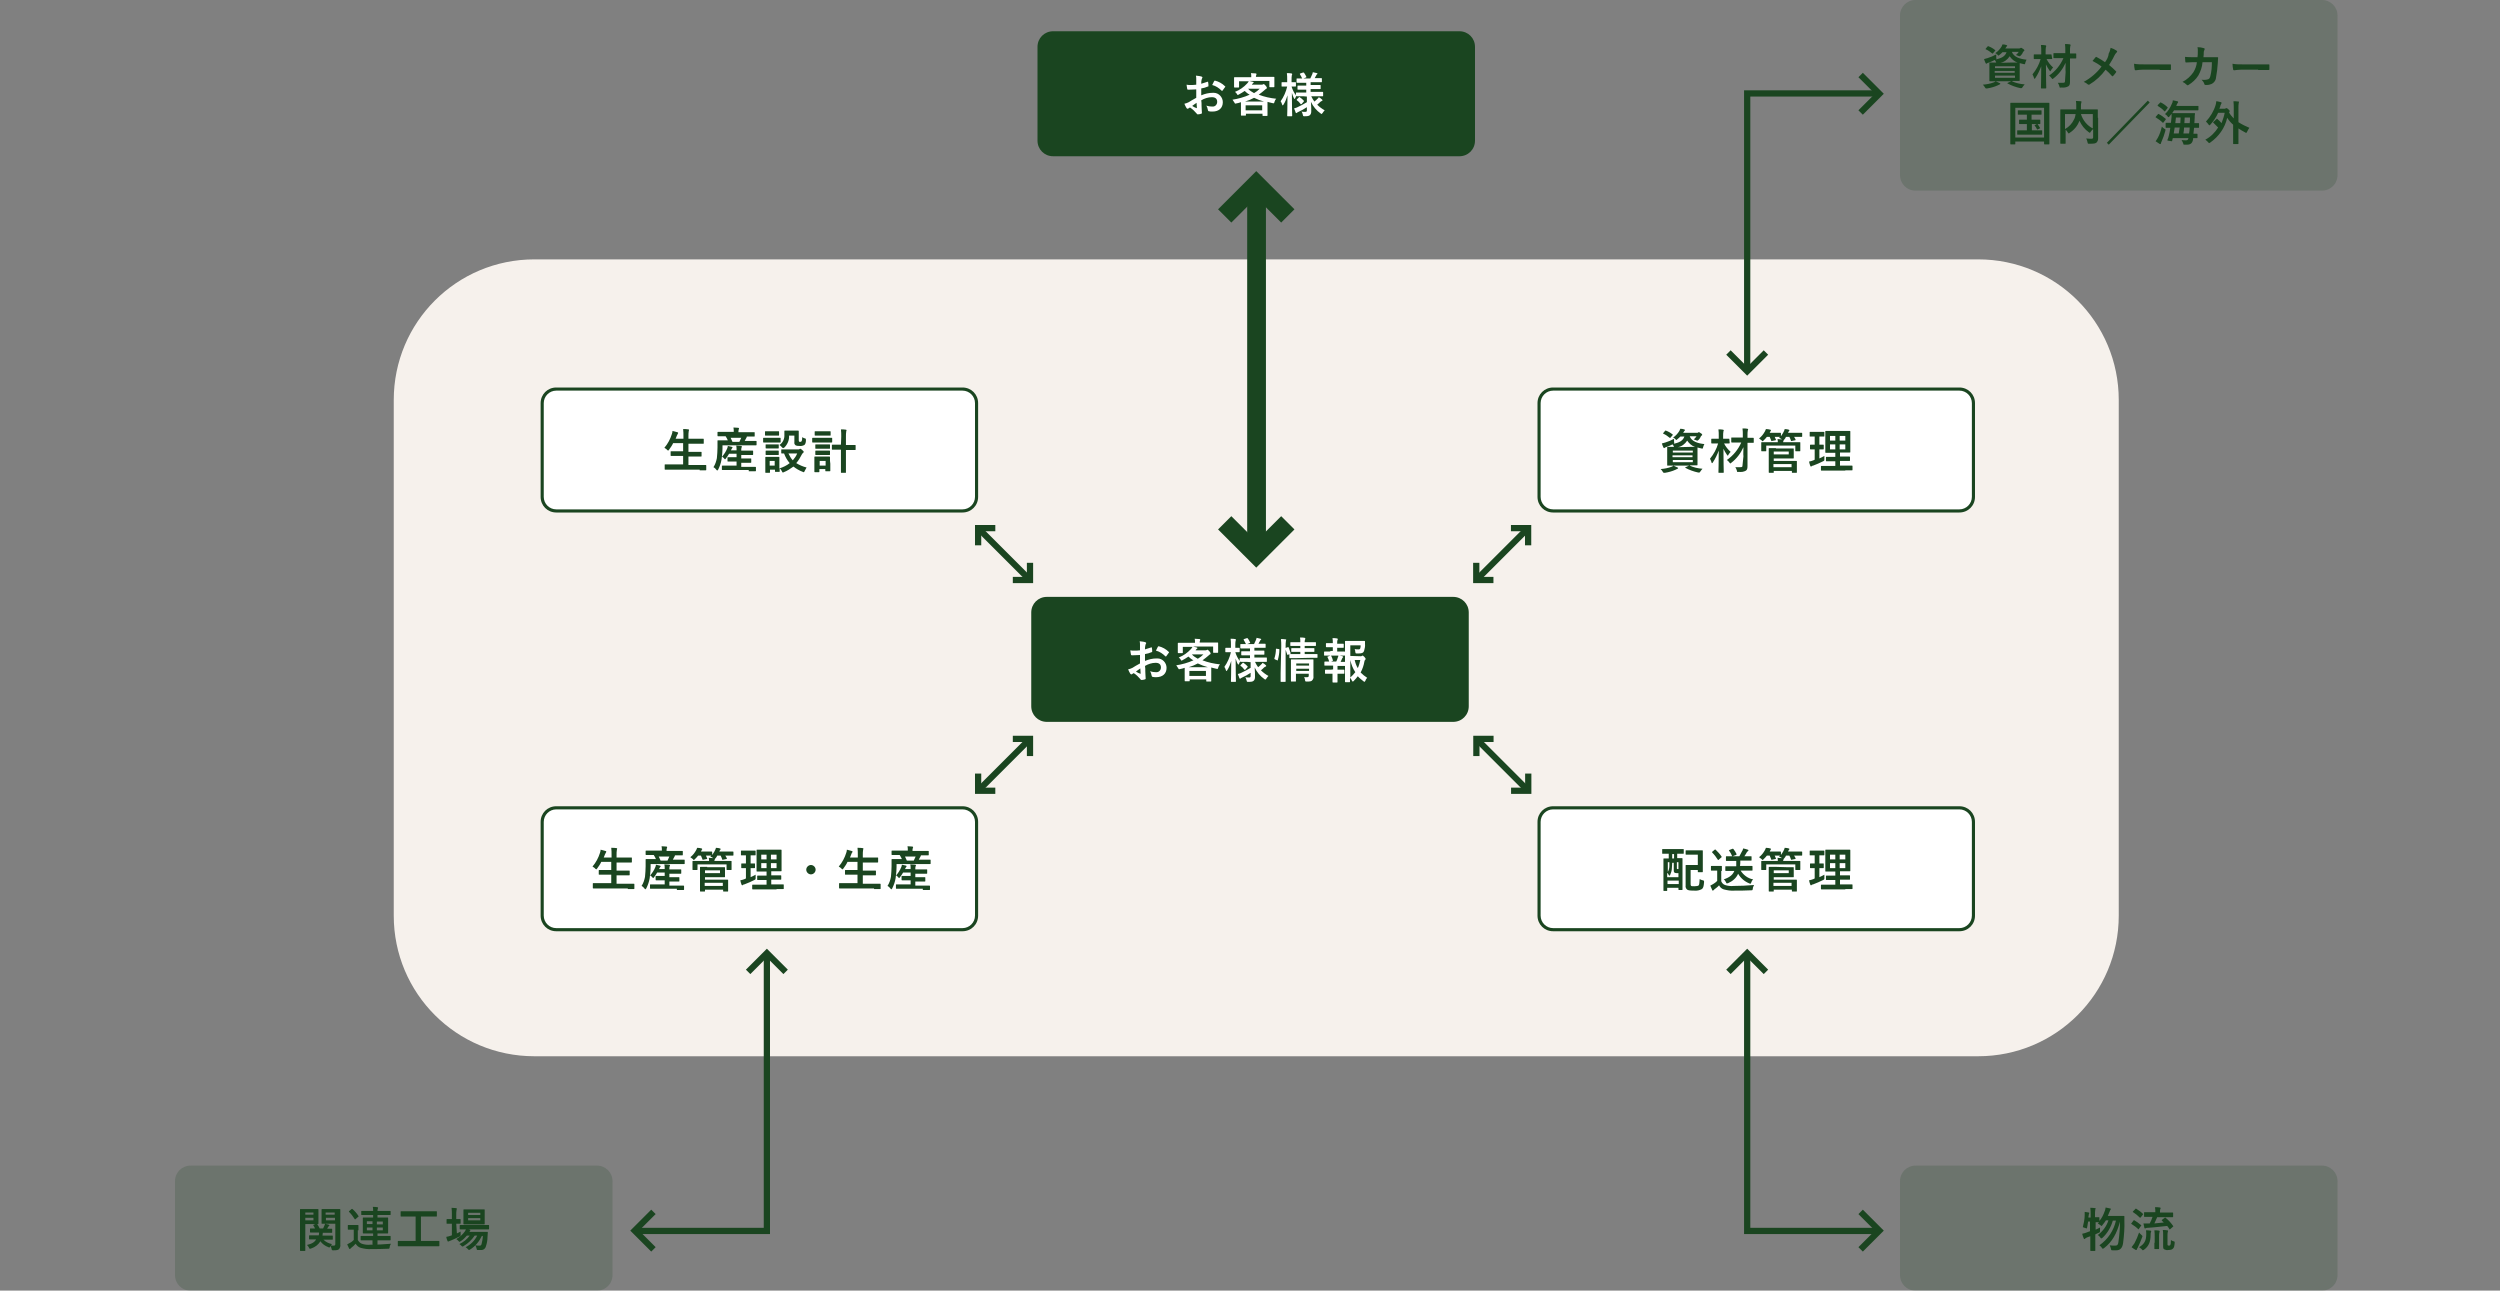 <svg version="1.1" id="レイヤー_1" xmlns="http://www.w3.org/2000/svg" x="0" y="0" viewBox="0 0 800 413" xml:space="preserve"><rect x="0" y="0" width="800" height="413" fill="#808080" stroke="none"/><style>.st1{fill:#1a4520}.st2{fill:#fff}.st3{opacity:.196;fill:#1a4520;enable-background:new}.st4,.st5{fill:none;stroke:#1a4520;stroke-width:2}.st5{stroke-width:6}</style><g id="images_page_corp_info_seisan_images6" transform="translate(13098 14588)"><g id="グループ_11482" transform="translate(1224 -1499)"><path id="パス_4301" d="M-14151-13006h462c24.9 0 45 20.1 45 45v165c0 24.9-20.1 45-45 45h-462c-24.9 0-45-20.1-45-45v-165c0-24.9 20.1-45 45-45z" fill="#f6f1ec"/><path id="パス_4300" class="st1" d="M-13985-13079h130c2.8 0 5 2.2 5 5v30c0 2.8-2.2 5-5 5h-130c-2.8 0-5-2.2-5-5v-30c0-2.8 2.2-5 5-5z"/><path id="パス_4299" class="st2" d="M-13939.2-13057.7c-1.1.6-1.8 1-2.4 1.4-.4.2-.9.4-1.4.5.2.5.5 1.1.7 1.4.1.1.2.2.3.2.1 0 .2 0 .3-.1.1-.1.3-.2.5-.3.8.5 1.5 1.2 2.1 1.9.1.2.2.3.4.3.4 0 .7-.1 1.1-.2.3-.1.2-.3.2-.5 0-.3-.1-1.3-.1-2s0-1.2-.1-1.8c1-.6 2.2-1 3.4-1 1.1 0 1.7.5 1.7 1.5 0 .8-.6 1.5-1.4 1.5h-.2c-.6 0-1.3-.1-1.9-.3.3.4.4.8.5 1.3 0 .2.1.4.3.5.4.1.8.1 1.2.1 2 0 3.3-1.1 3.3-3 0-1.6-1.3-3-2.9-3h-.3c-1.3 0-2.5.3-3.7.8v-2.2c.7-.1 1.4-.3 2.1-.6.2 0 .2-.1.2-.2 0-.4 0-.8-.1-1.2 0-.2-.1-.2-.3-.1-.6.2-1.3.4-1.9.6 0-.5 0-.9.1-1.2 0-.2.1-.4.2-.6 0-.1.1-.2.1-.2 0-.1-.1-.2-.3-.3-.6-.2-1.2-.2-1.8-.3.1.4.1.8.1 1.2v1.7c-.6.1-1.3.1-1.9.1-.4 0-.8 0-1.2-.1.1.5.1 1 .2 1.3 0 .2.1.3.4.3 1 0 1.8-.1 2.5-.1v2.7zm.1 1.6c0 .5.1 1.2.1 1.6 0 .1 0 .1-.1.1-.5-.2-1-.4-1.4-.7.5-.4 1-.7 1.4-1zm5-5.7c1.2.3 2.2 1 3 1.8 0 .1.3.1.3 0 .2-.3.6-.8.8-1.1 0 0 .1-.1.1-.2 0 0 0-.1-.1-.1-.9-.9-2-1.5-3.2-1.8-.1 0-.2 0-.3.2l-.6 1.2zm14-2.4v-.2c0-.2 0-.4.1-.6 0-.1.1-.2.1-.3 0-.1-.1-.1-.2-.2-.5 0-1.1-.1-1.6-.1.1.4.1.7.1 1.1v.2h-5.3c-.1 0-.2 0-.2.2v2.9c0 .1 0 .2.2.2h1.2c.1 0 .2 0 .2-.2v-1.8h3.1c-.1.2-.3.5-.5.7-1.1 1.2-2.4 2.1-3.9 2.7.3.2.5.5.7.8.1.2.1.2.2.2s.2-.1.4-.2c.6-.3 1.2-.7 1.8-1.1.5.5 1 .9 1.6 1.2-1.8.8-3.6 1.3-5.5 1.6l.6.9c.2.4.2.4.6.3.5-.1 1-.2 1.5-.4v4.1c0 .2 0 .2.2.2h1.2c.2 0 .2 0 .2-.2v-.4h5.3v.5c0 .1 0 .2.2.2h1.2c.1 0 .2 0 .2-.2v-4.3c.5.1 1 .3 1.6.4.5.1.5.1.6-.3.1-.4.3-.8.6-1.1-1.9-.2-3.8-.6-5.6-1.3.7-.5 1.3-1 1.9-1.5.2-.2.3-.3.5-.4.2-.1.2-.1.2-.3 0-.2-.1-.3-.4-.7-.4-.4-.5-.5-.6-.5-.1 0-.1 0-.2.1-.1 0-.2.1-.4.1h-3.2l.1-.2.3-.3c.1-.1.2-.1.2-.2s-.1-.1-.2-.2l-1.2-.3h6.4v1.8c0 .1 0 .2.2.2h1.2c.1 0 .2 0 .2-.2v-2.9c0-.2 0-.2-.2-.2h-5.7zm-3.3 8.9h5.3v1.6h-5.3v-1.6zm-.2-1.2c1-.3 2-.7 2.9-1.2 1 .5 2.1.9 3.2 1.2h-6.1zm1-4.1h3.7c-.5.5-1.1 1-1.8 1.4-.7-.4-1.4-.8-1.9-1.4zm18.8 2.5v1.8c-1 .6-2.1 1.2-3.2 1.7l-.9.3c.2.5.4.9.5 1.3.1.1.1.2.2.2s.2-.1.2-.1c.1-.1.3-.2.5-.3.9-.4 1.8-.9 2.7-1.5v1c0 .4-.1.5-.6.5-.4 0-.7 0-1.1-.1.2.3.3.6.4 1 .1.5.1.5.6.5 1 0 1.3-.1 1.6-.3.4-.3.5-.8.5-1.3 0-.7 0-1.7-.1-3 .7 1.5 1.8 2.8 3.1 3.7.2.1.3.2.3.2l.3-.3c.2-.3.4-.6.7-.9-.9-.5-1.7-1.1-2.4-1.8.4-.3.7-.6 1-.9.1-.1.3-.2.5-.3.1 0 .2-.1.2-.2s-.1-.2-.2-.3c-.3-.3-.6-.5-1-.7-.1.2-.2.4-.4.5-.3.3-.6.6-1 .9-.4-.5-.7-1.1-1-1.7h3.6c.2 0 .2 0 .2-.2v-1c0-.1 0-.2-.2-.2h-3.8v-.9h3c.2 0 .2 0 .2-.2v-.9c0-.2 0-.2-.2-.2h-3v-.9h3.4c.2 0 .2 0 .2-.1v-1c0-.1 0-.2-.2-.2h-2.1c.2-.3.4-.7.5-.9 0-.1.1-.2.2-.3.1 0 .1-.1.2-.2 0-.1-.1-.2-.2-.2-.4-.1-.9-.2-1.3-.3 0 .2-.1.4-.2.7-.2.4-.4.9-.6 1.3h-2.2l.8-.3c.2-.1.2-.1.1-.3-.2-.4-.4-.8-.7-1.2-.1-.1-.1-.1-.3-.1l-.9.3c-.2.1-.2.1-.1.3.2.4.5.8.7 1.3h-1.6c-.1 0-.2 0-.2.2v1c0 .1 0 .2.2.2h2.9v.9h-2.6c-.2 0-.2 0-.2.2v.9c0 .1 0 .2.2.2h2.6v.9h-3.1c-.2 0-.2 0-.2.2v.7c-.6-.8-1.1-1.8-1.4-2.8h1.2c.1 0 .2 0 .2-.2v-1c0-.2 0-.2-.2-.2h-1.2v-.9c0-.5 0-.9.1-1.4.1-.1.1-.2.1-.3 0-.1-.1-.1-.2-.2-.5-.1-1-.1-1.5-.1.1.7.1 1.3.1 2v.9h-1.6c-.1 0-.2 0-.2.2v1c0 .2 0 .2.2.2h1.6c-.4 1.7-1.1 3.3-2.1 4.7.2.3.4.7.5 1.1 0 .2.1.2.2.2s.1-.1.2-.2c.6-.9 1-2 1.3-3 0 3.4-.1 6.3-.1 6.5 0 .2 0 .2.2.2h1.2c.1 0 .2 0 .2-.2s-.1-3.4-.1-7.3c.2.6.4 1.3.7 1.8.1.2.2.2.2.2s.1-.1.2-.3c.1-.3.2-.5.4-.8 0 .2 0 .2.2.2h2l1.1.1zm-1 1.6c.1-.1.1-.2 0-.3-.4-.4-.8-.8-1.3-1.1-.1-.1-.2-.1-.3.1l-.6.6c-.1.1-.1.2 0 .3.5.3.9.8 1.2 1.2.1.1.1.1.3 0l.7-.8z"/><path id="パス_4298" class="st1" d="M-13987-12898h130c2.8 0 5 2.2 5 5v30c0 2.8-2.2 5-5 5h-130c-2.8 0-5-2.2-5-5v-30c0-2.8 2.2-5 5-5z"/><path id="パス_4297" class="st2" d="M-13957.2-12876.7c-1.1.6-1.8 1-2.4 1.4-.4.2-.9.4-1.4.5.2.5.5 1.1.7 1.4.1.1.2.2.3.2.1 0 .2 0 .3-.1.1-.1.3-.2.5-.3.8.5 1.5 1.2 2.1 1.9.1.2.2.3.4.3.4 0 .7-.1 1.1-.2.3-.1.2-.3.2-.5 0-.3-.1-1.3-.1-2s0-1.2-.1-1.8c1-.6 2.2-1 3.4-1 1.1 0 1.7.5 1.7 1.5 0 .8-.6 1.5-1.4 1.5h-.2c-.6 0-1.3-.1-1.9-.3.3.4.4.8.5 1.3 0 .2.1.4.3.5.4.1.8.1 1.2.1 2 0 3.3-1.1 3.3-3 0-1.6-1.3-3-2.9-3h-.3c-1.3 0-2.5.3-3.7.8v-2.2c.7-.1 1.4-.3 2.1-.6.2 0 .2-.1.2-.2 0-.4 0-.8-.1-1.2 0-.2-.1-.2-.3-.1-.6.2-1.3.4-1.9.6 0-.5 0-.9.1-1.2 0-.2.1-.4.2-.6 0-.1.1-.2.1-.2 0-.1-.1-.2-.3-.3-.6-.2-1.2-.2-1.8-.3.1.4.1.8.1 1.2v1.7c-.6.1-1.3.1-1.9.1-.4 0-.8 0-1.2-.1.1.5.1 1 .2 1.3 0 .2.1.3.4.3 1 0 1.8-.1 2.5-.1v2.7zm.1 1.6c0 .5.1 1.2.1 1.6 0 .1 0 .1-.1.1-.5-.2-1-.4-1.4-.7.5-.4 1-.7 1.4-1zm5-5.7c1.2.3 2.2 1 3 1.8 0 .1.3.1.3 0 .2-.3.6-.8.8-1.1 0 0 .1-.1.1-.2 0 0 0-.1-.1-.1-.9-.9-2-1.5-3.2-1.8-.1 0-.2 0-.3.2l-.6 1.2zm14-2.4v-.2c0-.2 0-.4.1-.6 0-.1.1-.2.1-.3 0-.1-.1-.1-.2-.2-.5 0-1.1-.1-1.6-.1.1.4.1.7.1 1.1v.2h-5.3c-.1 0-.2 0-.2.2v2.9c0 .1 0 .2.2.2h1.2c.1 0 .2 0 .2-.2v-1.8h3.1c-.1.2-.3.5-.5.7-1.1 1.2-2.4 2.1-3.9 2.7.3.2.5.5.7.8.1.2.1.2.2.2s.2-.1.4-.2c.6-.3 1.2-.7 1.8-1.1.5.5 1 .9 1.6 1.2-1.8.8-3.6 1.3-5.5 1.6l.6.9c.2.4.2.4.6.3.5-.1 1-.2 1.5-.4v4.1c0 .2 0 .2.2.2h1.2c.2 0 .2 0 .2-.2v-.4h5.3v.5c0 .1 0 .2.2.2h1.2c.1 0 .2 0 .2-.2v-4.3c.5.1 1 .3 1.6.4.5.1.5.1.6-.3.1-.4.3-.8.6-1.1-1.9-.2-3.8-.6-5.6-1.3.7-.5 1.3-1 1.9-1.5.2-.2.3-.3.5-.4.2-.1.2-.1.2-.3 0-.2-.1-.3-.4-.7-.4-.4-.5-.5-.6-.5-.1 0-.1 0-.2.1-.1 0-.2.1-.4.1h-3.2l.1-.2.3-.3c.1-.1.2-.1.2-.2s-.1-.1-.2-.2l-1.2-.3h6.4v1.8c0 .1 0 .2.2.2h1.2c.1 0 .2 0 .2-.2v-2.9c0-.2 0-.2-.2-.2h-5.7zm-3.3 8.9h5.3v1.6h-5.3v-1.6zm-.2-1.2c1-.3 2-.7 2.9-1.2 1 .5 2.1.9 3.2 1.2h-6.1zm1-4.1h3.7c-.5.5-1.1 1-1.8 1.4-.7-.4-1.4-.8-1.9-1.4zm18.8 2.5v1.8c-1 .6-2.1 1.2-3.2 1.7l-.9.3c.2.5.4.9.5 1.3.1.1.1.2.2.2s.2-.1.2-.1c.1-.1.3-.2.5-.3.9-.4 1.8-.9 2.7-1.5v1c0 .4-.1.5-.6.5-.4 0-.7 0-1.1-.1.2.3.3.6.4 1 .1.5.1.5.6.5 1 0 1.3-.1 1.6-.3.4-.3.5-.8.5-1.3 0-.7 0-1.7-.1-3 .7 1.5 1.8 2.8 3.1 3.7.2.1.3.2.3.2l.3-.3c.2-.3.4-.6.7-.9-.9-.5-1.7-1.1-2.4-1.8.4-.3.7-.6 1-.9.1-.1.3-.2.5-.3.1 0 .2-.1.2-.2s-.1-.2-.2-.3c-.3-.3-.6-.5-1-.7-.1.2-.2.4-.4.5-.3.3-.6.6-1 .9-.4-.5-.7-1.1-1-1.7h3.6c.2 0 .2 0 .2-.2v-1c0-.1 0-.2-.2-.2h-3.8v-.9h3c.2 0 .2 0 .2-.2v-.9c0-.2 0-.2-.2-.2h-3v-.9h3.4c.2 0 .2 0 .2-.1v-1c0-.1 0-.2-.2-.2h-2.1c.2-.3.4-.7.5-.9 0-.1.1-.2.2-.3.1 0 .1-.1.2-.2 0-.1-.1-.2-.2-.2-.4-.1-.9-.2-1.3-.3 0 .2-.1.4-.2.7-.2.4-.4.9-.6 1.3h-2.2l.8-.3c.2-.1.2-.1.1-.3-.2-.4-.4-.8-.7-1.2-.1-.1-.1-.1-.3-.1l-.9.3c-.2.1-.2.1-.1.3.2.4.5.8.7 1.3h-1.6c-.1 0-.2 0-.2.2v1c0 .1 0 .2.2.2h2.9v.9h-2.6c-.2 0-.2 0-.2.2v.9c0 .1 0 .2.2.2h2.6v.9h-3.1c-.2 0-.2 0-.2.2v.7c-.6-.8-1.1-1.8-1.4-2.8h1.2c.1 0 .2 0 .2-.2v-1c0-.2 0-.2-.2-.2h-1.2v-.9c0-.5 0-.9.1-1.4.1-.1.1-.2.1-.3 0-.1-.1-.1-.2-.2-.5-.1-1-.1-1.5-.1.1.7.1 1.3.1 2v.9h-1.6c-.1 0-.2 0-.2.2v1c0 .2 0 .2.2.2h1.6c-.4 1.7-1.1 3.3-2.1 4.7.2.3.4.7.5 1.1 0 .2.1.2.2.2s.1-.1.2-.2c.6-.9 1-2 1.3-3 0 3.4-.1 6.3-.1 6.5 0 .2 0 .2.2.2h1.2c.1 0 .2 0 .2-.2s-.1-3.4-.1-7.3c.2.6.4 1.3.7 1.8.1.2.2.2.2.2s.1-.1.2-.3c.1-.3.2-.5.4-.8 0 .2 0 .2.2.2h2l1.1.1zm-1 1.6c.1-.1.1-.2 0-.3-.4-.4-.8-.8-1.3-1.1-.1-.1-.2-.1-.3.1l-.6.6c-.1.1-.1.2 0 .3.5.3.9.8 1.2 1.2.1.1.1.1.3 0l.7-.8zm21.1-.5v-1.8c0-.2 0-.2-.2-.2h-6.8c-.2 0-.2 0-.2.2v6.7c0 .2 0 .2.2.2h1.2c.2 0 .2 0 .2-.2v-2.3h4.1v.6c0 .3-.1.5-.5.5h-1c.2.3.3.6.3.9.1.5.1.5.6.5 1.1 0 1.5-.1 1.7-.4.3-.3.5-.8.4-1.3v-3.4zm-5.5 1.7v-.7h4.1v.7h-4.1zm4.1-2.4v.7h-4.1v-.7h4.1zm.5-1.8h2c.2 0 .2 0 .2-.2v-.8c0-.2 0-.2-.2-.2h-3.9v-.7h2.9c.2 0 .2 0 .2-.2v-.8c0-.2 0-.2-.2-.2h-2.9v-.7h3.4c.2 0 .2 0 .2-.2v-.8c0-.2 0-.2-.2-.2h-3.4c0-.3 0-.6.1-.8.1-.1.1-.3.1-.4 0-.1-.1-.1-.2-.2-.5-.1-.9-.1-1.5-.1.1.5.1.9.1 1.5h-3c-.1 0-.2 0-.2.2v.8c0 .2 0 .2.2.2h3v.7h-2.7c-.1 0-.2 0-.2.2v.8c0 .2 0 .2.2.2h2.7v.7h-3.3c-.2 0-.2 0-.2.2v.9c0 .2 0 .2.2.2h2l4.6-.1zm-9.6 4.9v2.6c0 .2 0 .2.2.2h1.2c.1 0 .2 0 .2-.2v-11.3c0-.6 0-1.1.1-1.7 0-.1.1-.2.1-.3 0-.1-.1-.1-.2-.1-.5-.1-1-.1-1.5-.1.1.8.1 1.5.1 2.3l-.2 8.6zm-1.3-7.8c-.2 0-.2-.1-.2.1 0 1-.2 2.1-.5 3 0 .2 0 .2.2.3l.7.3c.2.1.2.1.2-.1.3-1.1.5-2.2.5-3.3 0-.2 0-.2-.2-.2l-.7-.1zm3-.3c-.2.1-.2.1-.2.3l.6 1.8c0 .2.1.2.3.1l.6-.2c.2-.1.2-.1.2-.3l-.6-1.8c-.1-.1-.1-.1-.3-.1l-.6.2zm20.6 2.6v-3.4h3.3c0 .3 0 .6-.1.9-.1.3-.2.4-.6.4-.4 0-.8 0-1.2-.1.1.3.2.6.2 1 .1.4.1.4.4.4h.8c.9 0 1.4-.2 1.6-.8.2-.7.4-1.5.3-2.2v-.8c0-.1 0-.2-.2-.2h-6c-.2 0-.2 0-.2.2v12.8c0 .1 0 .2.2.2h1.2c.2 0 .2 0 .2-.2v-1.2c.3.3.5.6.6.9.1.2.2.3.3.3.1 0 .2-.1.3-.2.5-.5.9-1 1.3-1.5.5.6 1.2 1.1 1.8 1.6.2.1.2.2.3.2.1 0 .1-.1.3-.3.1-.4.3-.7.6-1-.8-.5-1.5-1.1-2.1-1.7.6-1.1 1-2.3 1.2-3.5 0-.2.1-.4.3-.6.1-.1.1-.2.1-.3 0-.1-.1-.2-.4-.6-.4-.4-.5-.4-.6-.4-.1 0-.2 0-.2.1-.1.1-.3.1-.4.1l-3.3-.1zm0 1.3c.3 1.4.8 2.7 1.6 3.9-.5.6-1 1.2-1.6 1.7v-5.6zm3.2 0c-.2.9-.4 1.7-.8 2.6-.5-.8-.8-1.7-1-2.6h1.8zm-9.4 3.1h-1.7c-.1 0-.2 0-.2.2v.9c0 .1 0 .2.2.2h2.2v2.6c0 .1 0 .2.2.2h1.2c.2 0 .2 0 .2-.2v-2.6h2c.2 0 .2 0 .2-.2v-.9c0-.1 0-.2-.2-.2h-2v-1.2h2.4c.2 0 .2 0 .2-.2v-.9c0-.1 0-.2-.2-.2h-1.4c.2-.4.3-.7.5-1.1 0-.1.1-.2.2-.3.1 0 .1-.1.1-.2s-.1-.1-.2-.2c-.4-.1-.8-.2-1.3-.3 0 .2-.1.5-.2.7-.1.4-.3.9-.5 1.3h-3.6c-.1 0-.2 0-.2.2v.9c0 .2 0 .2.2.2h2.6v1.2l-.7.1zm-.2-5.8h-1.8c-.2 0-.2 0-.2.2v.9c0 .2 0 .2.2.2h6.3c.2 0 .2 0 .2-.2v-.9c0-.2 0-.2-.2-.2h-2.3v-1.2h1.9c.1 0 .2 0 .2-.2v-.9c0-.1 0-.2-.2-.2h-1.9v-.4c0-.3 0-.5.1-.8.1-.1.1-.2.1-.3 0-.1-.1-.1-.2-.2-.5-.1-1-.1-1.5-.1.1.5.1 1.1.1 1.6h-2c-.1 0-.2 0-.2.2v.9c0 .1 0 .2.2.2h2v1.2h-.8zm.7 3c.2-.1.2-.1.1-.3-.1-.4-.3-.9-.5-1.3-.1-.1-.1-.2-.3-.1l-.8.3c-.2.1-.2.1-.1.2.2.4.4.8.5 1.3 0 .1.1.2.2.2h.2l.7-.3z"/><g id="パス_4296"><path class="st2" d="M191 39.5H61c-2.5 0-4.5-2-4.5-4.5V5c0-2.5 2-4.5 4.5-4.5h130c2.5 0 4.5 2 4.5 4.5v30c0 2.5-2 4.5-4.5 4.5z" transform="translate(-13886 -12965)"/><path class="st1" d="M61 1c-2.2 0-4 1.8-4 4v30c0 2.2 1.8 4 4 4h130c2.2 0 4-1.8 4-4V5c0-2.2-1.8-4-4-4H61m0-1h130c2.8 0 5 2.2 5 5v30c0 2.8-2.2 5-5 5H61c-2.8 0-5-2.2-5-5V5c0-2.8 2.2-5 5-5z" transform="translate(-13886 -12965)"/></g><path id="パス_4295" class="st1" d="M-13781-12940.1h2c.2 0 .2 0 .2-.2v-5.5l1.2.3c.5.1.5.1.6-.4.1-.3.2-.7.4-1-2-.2-4.1-.8-4.7-2.5h2.2c-.3.4-.5.7-.9 1 .3.1.6.2.8.3.1.1.3.1.4.1.1 0 .2-.1.4-.3.3-.3.5-.6.7-1.1l.3-.3c.1 0 .1-.1.1-.2s-.1-.3-.5-.5c-.4-.3-.4-.3-.6-.3-.1 0-.1 0-.2.1s-.2.1-.4.1h-4.4l.2-.3c.1-.2.2-.3.3-.4.1-.1.1-.1.1-.2s-.1-.1-.3-.2c-.3-.1-.7-.2-1.2-.2-.1.2-.2.5-.3.7-.5.8-1.2 1.6-2 2.1.2.1.5.3.7.5.2.2.2.3.3.3.1 0 .2-.1.3-.2.4-.3.7-.6 1-.9h1.3c-.5 1.4-1.7 2-3.9 2.4.2.2.4.4.5.7 0 .1.1.2.1.2h-2c-.1 0-.2 0-.2.2v5.6c0 .2 0 .2.2.2h1.8c-.2.2-.4.3-.7.4-1.1.4-2.2.6-3.4.7.3.3.5.5.7.9.2.3.2.3.4.3h.3c1.2-.2 2.3-.5 3.4-1l.6-.3c.1 0 .2-.1.2-.2s-.1-.2-.2-.2c-.4-.2-.7-.3-1.3-.6h5l-1.1.5c-.2.1-.2.1-.1.2 1.3.7 2.7 1.2 4.1 1.5h.4c.1 0 .2-.1.3-.3.2-.3.5-.7.7-.9-1.4-.1-2.8-.4-4.1-1l.3-.1zm-4.1-5.8c1.2-.2 2.3-1 3-2.1.6.9 1.5 1.7 2.5 2h-1.5l-4 .1zm4.8 4.8h-6.4v-.7h6.4v.7zm-6.5-1.6v-.6h6.4v.6h-6.4zm6.5-2.1v.6h-6.4v-.6h6.4zm-6-3.8c-.9.5-1.8.9-2.8 1.2-.4.1-.7.2-1.1.3.1.4.3.9.5 1.3.1.1.1.2.2.2s.2-.1.2-.1c.1-.1.3-.2.4-.2.8-.3 1.6-.6 2.3-1 .4-.2.4-.2.3-.7v-1zm-3.4-1.9c-.1.1-.1.1-.1.2s0 .1.1.1c.7.3 1.4.8 2 1.3.1.1.2.1.3-.1l.6-.7c.1-.1.1-.1.1-.2 0 0 0-.1-.1-.1-.6-.5-1.3-.9-2.1-1.2-.1-.1-.2 0-.3.1l-.5.6zm25.3 10.4c0 .5-.1.6-.8.6h-1.5c.2.3.4.7.5 1.1.1.5.1.5.6.4.8.1 1.6 0 2.3-.4.4-.3.5-.7.5-1.5v-7.4h1.8c.2 0 .2 0 .2-.2v-1.2c0-.1 0-.2-.2-.2h-1.8v-.9c0-.5 0-1 .1-1.5.1-.1.1-.2.1-.3 0-.1-.1-.1-.2-.2-.5-.1-1-.1-1.6-.1.1.7.1 1.4.1 2.1v.8h-3.5c-.2 0-.2 0-.2.2v1.2c0 .1 0 .2.2.2h3c-1 2.3-2.6 4.2-4.6 5.6.3.2.6.5.8.8.2.2.2.3.3.3.1 0 .2-.1.3-.2 1.7-1.3 3-3 3.9-5 0 1.1-.1 2.2 0 2.9l-.3 2.9zm-4.2-8.3c0-.2 0-.2-.2-.2h-1.8v-.9c0-.5 0-1 .1-1.5.1-.1.1-.2.1-.3 0-.1-.1-.1-.2-.2-.5-.1-1-.1-1.5-.1.1.7.1 1.4.1 2.1v.9h-2.2c-.2 0-.2 0-.2.2v1.1c0 .1 0 .2.2.2h2c-.5 1.8-1.4 3.4-2.6 4.9.2.4.4.8.5 1.2 0 .2.1.2.2.2s.1-.1.2-.2c.8-1.2 1.4-2.5 1.9-3.8 0 3.7-.1 6.6-.1 6.9 0 .2 0 .2.2.2h1.3c.1 0 .2 0 .2-.2 0-.3-.1-3.4-.1-7.5.3.7.7 1.3 1.1 1.9.1.2.2.3.3.3.1 0 .1-.1.2-.3.2-.3.4-.6.7-.9-.9-.8-1.6-1.7-2.1-2.7h1.6c.1 0 .2 0 .2-.2l-.1-1.1zm14.9 2.8h-2.1c-.2 0-.2 0-.2.2v7.5c0 .1 0 .2.2.2h1.2c.2 0 .2 0 .2-.2v-.4h5.8v.4c0 .1 0 .2.2.2h1.2c.2 0 .2 0 .2-.2v-3.4c0-.2 0-.2-.2-.2h-7.2v-.8h6.2c.2 0 .2 0 .2-.1v-2.9c0-.2 0-.2-.2-.2h-5.5zm5 5.1v1h-5.8v-1h5.8zm-.9-3.1h-4.8v-.9h4.8v.9zm-1.8-3.8c0-.2 0-.3.1-.5 0-.1.1-.2.1-.2v-.1c.1-.1.2-.1.2-.2.2-.2.4-.5.5-.8h1.1c.2.4.4.8.5 1.2 0 .1.1.2.3.1l1-.2c.2 0 .2-.1.2-.2-.1-.3-.3-.6-.5-.9h2.4c.1 0 .2 0 .2-.2v-.9c0-.1 0-.2-.2-.2h-4.3v-.1c.1-.2.2-.4.3-.5.1 0 .1-.1.1-.2s-.1-.2-.2-.2c-.3-.1-.8-.2-1.3-.2-.1.3-.1.5-.3.8-.2.5-.6 1-.9 1.5v-.9c0-.1 0-.2-.2-.2h-3.4l.1-.2c.1-.1.1-.3.2-.4.1 0 .1-.1.1-.2s-.1-.2-.2-.2c-.3-.1-.9-.2-1.4-.2-.1.2-.2.5-.3.7-.5.9-1.1 1.7-1.9 2.3.3.2.5.4.8.6.2.2.2.3.3.3.1 0 .2-.1.3-.2.4-.4.8-.8 1.1-1.2h.9c.2.4.3.8.5 1.2 0 .2.1.2.3.1l1-.2c.2 0 .2-.1.2-.2-.1-.3-.3-.6-.4-.9h1.7l-.3.3c.3.1.6.3.8.4l.1.1c-.4 0-.9-.1-1.4-.1.1.3.1.7.1 1h-5.1c-.2 0-.2 0-.2.2v2.5c0 .2 0 .2.2.2h1.2c.2 0 .2 0 .2-.2v-1.6h9.3v1.6c0 .2 0 .2.2.2h1.2c.2 0 .2 0 .2-.2v-2.5c0-.2 0-.2-.2-.2h-5.3zm19.9 8.9h2.1c.2 0 .2 0 .2-.2v-1.1c0-.1 0-.2-.2-.2h-3.8v-1.5h3c.2 0 .2 0 .2-.2v-1c0-.1 0-.2-.2-.2h-3v-1.3h3.1c.1 0 .2 0 .2-.1v-6.6c0-.1 0-.2-.2-.2h-7.6c-.2 0-.2 0-.2.2v6.6c0 .1 0 .2.2.2h3v1.3h-2.8c-.2 0-.2 0-.2.2v1c0 .2 0 .2.2.2h2.8v1.5h-4.4c-.2 0-.2 0-.2.2v1.1c0 .1 0 .2.2.2h7.6zm0-6.7h-1.8v-1.6h1.8v1.6zm0-4.3v1.5h-1.8v-1.5h1.8zm-4.9 4.3v-1.6h1.7v1.6h-1.7zm0-2.8v-1.5h1.7v1.5h-1.7zm-3.4 2.8h1.2c.2 0 .2 0 .2-.2v-1.1c0-.2 0-.2-.2-.2h-1.2v-2.6h1.4c.2 0 .2 0 .2-.2v-1.1c0-.2 0-.2-.2-.2h-4.4c-.1 0-.1 0-.1.2v1.1c0 .2 0 .2.1.2h1.5v2.6h-1.3c-.1 0-.2 0-.2.2v1.1c0 .2 0 .2.2.2h1.3v3.3l-.4.2c-.5.2-.9.3-1.4.4.1.5.2.9.4 1.4.1.1.1.2.2.2s.2 0 .2-.1c.1-.1.3-.2.5-.2 1.1-.4 2.2-.9 3.2-1.4.4-.2.4-.2.4-.7v-1c-.5.3-1 .5-1.6.8v-2.9z"/><g id="パス_4294"><path class="st2" d="M191 39.5H61c-2.5 0-4.5-2-4.5-4.5V5c0-2.5 2-4.5 4.5-4.5h130c2.5 0 4.5 2 4.5 4.5v30c0 2.5-2 4.5-4.5 4.5z" transform="translate(-14205 -12965)"/><path class="st1" d="M61 1c-2.2 0-4 1.8-4 4v30c0 2.2 1.8 4 4 4h130c2.2 0 4-1.8 4-4V5c0-2.2-1.8-4-4-4H61m0-1h130c2.8 0 5 2.2 5 5v30c0 2.8-2.2 5-5 5H61c-2.8 0-5-2.2-5-5V5c0-2.8 2.2-5 5-5z" transform="translate(-14205 -12965)"/></g><path id="パス_4293" class="st1" d="M-14098.1-12938.5h1.9c.1 0 .2 0 .2-.2v-1.3c0-.1 0-.2-.2-.2h-5.5v-2.7h4c.1 0 .2 0 .2-.2v-1.2c0-.1 0-.1-.2-.1h-4v-2.6h4.7c.2 0 .2 0 .2-.2v-1.2c0-.2 0-.2-.2-.2h-4.7v-.8c0-.6 0-1.1.1-1.7 0-.1.1-.2.1-.3 0-.1-.1-.2-.2-.2-.5-.1-1.1-.1-1.7-.1.1.8.1 1.5.1 2.3v.8h-2.5l.4-1 .3-.6c.1-.1.1-.2.1-.3 0-.1-.1-.2-.3-.2-.4-.1-1-.3-1.5-.4 0 .3-.1.7-.2 1-.5 1.6-1.3 3.1-2.4 4.4.3.2.7.4.9.7.2.1.3.2.3.2.1 0 .1-.1.3-.3.5-.7 1-1.4 1.3-2.1h3.2v2.6h-3.8c-.1 0-.2 0-.2.1v1.2c0 .2 0 .2.2.2h3.8v2.7h-5.7c-.2 0-.2 0-.2.2v1.3c0 .1 0 .2.2.2h11zm15.7.3h2.1c.1 0 .2 0 .2-.2v-1c0-.1 0-.2-.2-.2h-4.5v-1.3h3c.1 0 .2 0 .2-.2v-1c0-.2 0-.2-.2-.2h-3v-1.1h3.6c.1 0 .2 0 .2-.2v-1c0-.2 0-.2-.2-.2h-3.6v-.2c0-.3 0-.5.1-.8.1-.1.1-.2.1-.3 0-.1-.1-.1-.2-.2-.5 0-1-.1-1.6-.1.1.4.1.9.1 1.3v.2h-1.8l.1-.2c.1-.2.2-.4.3-.5.1-.1.1-.1.1-.2s0-.1-.2-.2c-.4-.1-.9-.2-1.3-.3 0 .3-.1.5-.2.8-.4 1-1 1.9-1.7 2.7.1-.9.2-1.9.2-2.8v-.9h10.7c.1 0 .2 0 .2-.2v-1c0-.2 0-.2-.2-.2h-3.6c.2-.3.4-.7.6-1.1 0-.1.1-.2.1-.3h2.3c.2 0 .2 0 .2-.2v-1c0-.2 0-.2-.2-.2h-5v-.1c0-.3 0-.5.1-.8 0-.1.1-.2.1-.3 0-.1-.1-.1-.2-.2-.5 0-1-.1-1.6-.1.1.4.1.9.1 1.3v.1h-5c-.2 0-.2 0-.2.2v1c0 .1 0 .2.2.2h2.4c.3.4.5.9.7 1.3h-3.1c-.2 0-.2 0-.2.2v2.1c0 1.1-.1 2.3-.2 3.4-.2 1-.5 2-1.1 2.9.4.2.7.5 1 .9l.2.2.3-.3c.5-1 .9-2.1 1.1-3.3l.1-.9c.3.2.6.4.8.7l.2.2c.1 0 .1-.1.3-.3.4-.5.7-1 1-1.5h2.4v1.1h-2.7c-.2 0-.2 0-.2.2v1c0 .1 0 .2.2.2h2.7v1.3h-4.5c-.2 0-.2 0-.2.2v1c0 .2 0 .2.2.2h8.4zm-2.4-10.7c-.2.5-.4.9-.6 1.3h-2.2c-.2-.5-.4-.9-.6-1.3h3.4zm14.8 3.7h-1.8c-.1 0-.2 0-.2.1v1c0 .2 0 .2.2.2h.7c.4 1.1 1 2.2 1.8 3.1-1 .8-2.1 1.3-3.3 1.7v-3.5c0-.2 0-.2-.2-.2h-4.1c-.2 0-.2 0-.2.2v4.7c0 .2 0 .2.2.2h1.1c.2 0 .2 0 .2-.2v-.8h1.6v.5c0 .2 0 .2.2.2h1.1c.2 0 .2 0 .2-.2v-.9c.3.2.5.5.7.9.1.3.2.4.3.4.1 0 .2 0 .3-.1 1.1-.4 2.1-1.1 3.1-1.8.9.7 1.9 1.3 3 1.7.1.1.2.1.3.1.1 0 .2-.1.3-.4.2-.4.4-.7.6-1.1-1.2-.3-2.3-.8-3.3-1.4.7-.8 1.3-1.8 1.8-2.8.1-.2.2-.3.4-.5.1 0 .2-.2.2-.3 0-.1-.1-.3-.5-.6-.3-.3-.5-.4-.6-.4-.1 0-.2 0-.2.1-.1 0-.2.1-.3.1h-3.6zm3.1 1.3c-.3.8-.8 1.5-1.4 2.2-.6-.6-1-1.4-1.4-2.2h2.8zm-7.2 2.4v1.5h-1.6v-1.5h1.6zm6.3-8.2v2.2c-.1.4.1.8.4 1 .4.2.8.2 1.3.2.5.1 1.1-.1 1.5-.3.3-.3.5-.7.5-1.6 0-.4 0-.4-.3-.5-.3-.1-.6-.2-.9-.4 0 .5 0 .9-.2 1.3-.1.1-.2.2-.4.2s-.3 0-.4-.1c-.1-.2-.1-.3-.1-.5v-2.8c0-.1 0-.2-.2-.2h-4.2c-.2 0-.2 0-.2.2v1.1c.1 1.3-.5 2.6-1.6 3.3.3.2.6.4.8.7.2.2.3.3.4.3s.2-.1.4-.2c1-1 1.6-2.4 1.5-3.8h1.7zm-8.2.8h-1.6c-.2 0-.2 0-.2.2v1.1c0 .2 0 .2.2.2h5.2c.2 0 .2 0 .2-.2v-1.1c0-.1 0-.2-.2-.2h-3.6zm.4-2.1h-1.4c-.2 0-.2 0-.2.2v1c0 .2 0 .2.2.2h4.1c.2 0 .2 0 .2-.2v-1c0-.2 0-.2-.2-.2h-2.7zm.1 4.2h-1.3c-.2 0-.2 0-.2.1v1c0 .1 0 .2.2.2h3.8c.2 0 .2 0 .2-.2v-1c0-.1 0-.1-.2-.1h-2.5zm0 2h-1.3c-.2 0-.2 0-.2.2v1c0 .2 0 .2.2.2h3.8c.2 0 .2 0 .2-.2v-1c0-.2 0-.2-.2-.2h-2.5zm22.6-1.9h-2.7c-.2 0-.2 0-.2.2v1.2c0 .2 0 .2.2.2h2.7v7.2c0 .2 0 .2.1.2h1.4c.1 0 .1 0 .1-.2v-7.1h2.9c.2 0 .2 0 .2-.2v-1.2c0-.2 0-.2-.2-.2h-2.9v-2.7c0-.6 0-1.1.1-1.7 0-.1.1-.2.1-.3 0-.1-.1-.2-.2-.2-.5-.1-1.1-.1-1.6-.1.1.8.1 1.5.1 2.3l-.1 2.6zm-3.5 5.2v-1.2c0-.1 0-.2-.2-.2h-4.6c-.2 0-.2 0-.2.2v4.6c0 .1 0 .2.2.2h1.2c.1 0 .2 0 .2-.2v-.8h1.9v.5c0 .2 0 .2.2.2h1.2c.1 0 .2 0 .2-.2v-2.2l-.1-.9zm-1.4 0v1.5h-1.9v-1.5h1.9zm-2.5-7.4h-1.6c-.1 0-.2 0-.2.2v1.1c0 .2 0 .2.2.2h6c.1 0 .2 0 .2-.2v-1.1c0-.2 0-.2-.2-.2h-4.4zm.6-2.1h-1.4c-.2 0-.2 0-.2.2v1c0 .1 0 .2.2.2h4.7c.2 0 .2 0 .2-.2v-1c0-.2 0-.2-.2-.2h-3.3zm.1 4.2h-1.3c-.2 0-.2 0-.2.2v1c0 .2 0 .2.2.2h4.3c.2 0 .2 0 .2-.2v-1c0-.2 0-.2-.2-.2h-3zm0 2h-1.3c-.2 0-.2 0-.2.2v1c0 .2 0 .2.2.2h4.3c.2 0 .2 0 .2-.2v-1c0-.1 0-.2-.2-.2h-3z"/><g id="パス_4292"><path class="st2" d="M191 39.5H61c-2.5 0-4.5-2-4.5-4.5V5c0-2.5 2-4.5 4.5-4.5h130c2.5 0 4.5 2 4.5 4.5v30c0 2.5-2 4.5-4.5 4.5z" transform="translate(-13886 -12831)"/><path class="st1" d="M61 1c-2.2 0-4 1.8-4 4v30c0 2.2 1.8 4 4 4h130c2.2 0 4-1.8 4-4V5c0-2.2-1.8-4-4-4H61m0-1h130c2.8 0 5 2.2 5 5v30c0 2.8-2.2 5-5 5H61c-2.8 0-5-2.2-5-5V5c0-2.8 2.2-5 5-5z" transform="translate(-13886 -12831)"/></g><path id="パス_4291" class="st1" d="M-13788-12815.7v1.4h-1.5c-.2 0-.2 0-.2.2v10c0 .2 0 .2.2.2h.9c.1 0 .1 0 .1-.2v-.8h3.6v.5c0 .1 0 .2.2.2h.9c.2 0 .2 0 .2-.2v-9.8c0-.1 0-.2-.2-.2h-1.5v-1.4h1.9c.2 0 .2 0 .2-.2v-1.1c0-.2 0-.2-.2-.2h-6.6c-.1 0-.1 0-.1.2v1.1c0 .2 0 .2.1.2h2zm1.6 2.6v2.4c0 .5 0 .7.2.9.1.1.3.2.7.2h.6v1.3h-3.6v-1.4c.2.2.4.4.5.7.1.1.1.2.2.2 0 0 .1 0 .2-.1.3-.7.6-1.5.6-2.3 0-.5.1-1.1.1-1.7h.5zm-2 7v-1.1h3.6v1.1h-3.6zm0-7h.6v1.3c0 .6-.2 1.3-.5 1.8v-3.1zm3.5 0v2.2h-.2c-.1 0-.2 0-.3-.1v-2.1h.5zm-2-1.2v-1.4h.6v1.4h-.6zm4.3-1.4c0 .1 0 .2.2.2h3.7v3.3h-3.7c-.2 0-.2 0-.2.2v6.4c-.1.4.1.9.4 1.2.3.3.9.4 2.3.4.9.1 1.8-.1 2.5-.5.4-.3.6-.8.7-2.2 0-.5 0-.5-.4-.6-.4-.1-.7-.2-1-.4-.1 1.2-.1 1.7-.3 2-.2.2-.7.3-1.4.3s-1 0-1.1-.2c-.1-.1-.1-.3-.1-.7v-4.3h2.3v.5c0 .2 0 .2.2.2h1.2c.2 0 .2 0 .2-.2v-6.6c0-.1 0-.2-.2-.2h-5.1c-.2 0-.2 0-.2.2v1zm15.7 5.1c-.5 1.5-1.5 2.3-3.5 3 .3.2.5.5.7.9.1.3.2.4.3.4.1 0 .3-.1.4-.1 1.4-.6 2.6-1.6 3.2-3 .8 1.4 2.1 2.5 3.6 3.1.1 0 .2.1.3.1.1 0 .2-.1.3-.4.1-.4.3-.7.6-1-1.7-.3-3.1-1.4-4-2.8h3.6c.2 0 .2 0 .2-.2v-1.1c0-.1 0-.2-.2-.2h-3.8c.1-.5.1-1.1.1-1.7h3.4c.2 0 .2 0 .2-.2v-1c0-.2 0-.2-.2-.2h-2.1c.3-.4.5-.8.8-1.3.1-.1.2-.3.3-.3.1 0 .2-.2.2-.3 0-.1-.1-.2-.2-.2-.5-.2-1-.3-1.5-.4-.1.3-.1.6-.3.8-.3.6-.6 1.2-.9 1.7h-2.2l1.1-.4c.2-.1.2-.1.2-.3-.3-.6-.6-1.1-1-1.6-.1-.1-.1-.1-.3-.1l-1 .4c-.2.1-.2.1-.1.2.4.5.7 1.1 1 1.8h-1.8c-.2 0-.2 0-.2.2v1.1c0 .1 0 .2.2.2h3.1v1.7h-3.3c-.2 0-.2 0-.2.2v1.1c0 .1 0 .2.2.2h2.8zm-4.1.3v-1.4c0-.2 0-.2-.2-.2h-3.1c-.2 0-.2 0-.2.2v1.1c0 .2 0 .2.2.2h1.8v3.3c-.4.4-.8.7-1.3 1-.3.2-.6.3-.9.5.2.5.4 1 .6 1.4 0 .1.1.2.2.2s.2-.1.2-.1l.3-.3c.5-.4 1.1-.8 1.5-1.3.3.6.8 1.1 1.5 1.3 1.1.3 2.3.5 3.5.4 1.6 0 3.3 0 5.2-.1.5 0 .5 0 .6-.5 0-.4.2-.8.4-1.2-2.2.2-4.5.3-6.5.3-.9.1-1.9 0-2.8-.3-.6-.2-1-.7-1.2-1.2v-3.3zm-3-6.2c-.2.1-.2.1-.1.3.7.7 1.3 1.5 1.8 2.3 0 .1.1.1.1.1.1 0 .1 0 .2-.1l.8-.7c.2-.1.2-.2.1-.3-.5-.8-1.2-1.5-1.9-2.2-.1-.1-.2-.1-.3 0l-.7.6zm20.3 4.9h-2.1c-.2 0-.2 0-.2.2v7.5c0 .1 0 .2.2.2h1.2c.2 0 .2 0 .2-.2v-.4h5.8v.4c0 .1 0 .2.2.2h1.2c.2 0 .2 0 .2-.2v-3.4c0-.2 0-.2-.2-.2h-7.2v-.8h6.2c.2 0 .2 0 .2-.1v-2.9c0-.2 0-.2-.2-.2h-2l-3.5-.1zm5 5.1v1h-5.8v-1h5.8zm-.9-3.1h-4.8v-.9h4.8v.9zm-1.8-3.8c0-.2 0-.3.1-.5 0-.1.1-.2.1-.2v-.1c.1-.1.2-.1.2-.2.2-.2.4-.5.5-.8h1.1c.2.4.4.8.5 1.2 0 .1.1.2.3.1l1-.2c.2 0 .2-.1.2-.2-.1-.3-.3-.6-.5-.9h2.4c.1 0 .2 0 .2-.2v-.9c0-.1 0-.2-.2-.2h-4.3v-.1c.1-.2.2-.4.3-.5.1 0 .1-.1.1-.2s-.1-.2-.2-.2c-.3-.1-.8-.2-1.3-.2-.1.3-.1.5-.3.8-.2.5-.6 1-.9 1.5v-.9c0-.1 0-.2-.2-.2h-3.4l.1-.2c.1-.1.1-.3.2-.4.1 0 .1-.1.1-.2s-.1-.2-.2-.2c-.3-.1-.9-.2-1.4-.2-.1.2-.2.5-.3.7-.5.9-1.1 1.7-1.9 2.3.3.2.5.4.8.6.2.2.2.3.3.3.1 0 .2-.1.3-.2.4-.4.8-.8 1.1-1.2h.9c.2.4.3.8.5 1.2 0 .2.1.2.3.1l1-.2c.2 0 .2-.1.2-.2-.1-.3-.3-.6-.4-.9h1.7l-.3.3c.3.1.6.3.8.4l.1.1c-.4 0-.9-.1-1.4-.1.1.3.1.7.1 1h-5.1c-.2 0-.2 0-.2.2v2.5c0 .2 0 .2.2.2h1.2c.2 0 .2 0 .2-.2v-1.6h9.3v1.6c0 .2 0 .2.2.2h1.2c.2 0 .2 0 .2-.2v-2.5c0-.2 0-.2-.2-.2h-5.3zm19.9 8.9h2.1c.2 0 .2 0 .2-.2v-1.1c0-.1 0-.2-.2-.2h-3.8v-1.5h3c.2 0 .2 0 .2-.2v-1c0-.1 0-.2-.2-.2h-3v-1.3h3.1c.1 0 .2 0 .2-.1v-6.6c0-.1 0-.2-.2-.2h-7.6c-.2 0-.2 0-.2.2v6.6c0 .1 0 .2.2.2h3v1.3h-2.8c-.2 0-.2 0-.2.2v1c0 .2 0 .2.2.2h2.8v1.5h-4.4c-.2 0-.2 0-.2.2v1.1c0 .1 0 .2.2.2h7.6zm0-6.7h-1.8v-1.6h1.8v1.6zm0-4.3v1.5h-1.8v-1.5h1.8zm-4.9 4.3v-1.6h1.7v1.6h-1.7zm0-2.8v-1.5h1.7v1.5h-1.7zm-3.4 2.8h1.2c.2 0 .2 0 .2-.2v-1.1c0-.2 0-.2-.2-.2h-1.2v-2.6h1.4c.2 0 .2 0 .2-.2v-1.1c0-.2 0-.2-.2-.2h-4.4c-.1 0-.1 0-.1.2v1.1c0 .2 0 .2.1.2h1.5v2.6h-1.3c-.1 0-.2 0-.2.2v1.1c0 .2 0 .2.2.2h1.3v3.3l-.4.2c-.5.2-.9.3-1.4.4.1.5.2.9.4 1.4.1.1.1.2.2.2s.2 0 .2-.1c.1-.1.3-.2.5-.2 1.1-.4 2.2-.9 3.2-1.4.4-.2.4-.2.4-.7v-1c-.5.3-1 .5-1.6.8v-2.9z"/><g id="パス_4290"><path class="st2" d="M191 39.5H61c-2.5 0-4.5-2-4.5-4.5V5c0-2.5 2-4.5 4.5-4.5h130c2.5 0 4.5 2 4.5 4.5v30c0 2.5-2 4.5-4.5 4.5z" transform="translate(-14205 -12831)"/><path class="st1" d="M61 1c-2.2 0-4 1.8-4 4v30c0 2.2 1.8 4 4 4h130c2.2 0 4-1.8 4-4V5c0-2.2-1.8-4-4-4H61m0-1h130c2.8 0 5 2.2 5 5v30c0 2.8-2.2 5-5 5H61c-2.8 0-5-2.2-5-5V5c0-2.8 2.2-5 5-5z" transform="translate(-14205 -12831)"/></g><path id="パス_4289" class="st1" d="M-14121.1-12804.5h1.9c.1 0 .2 0 .2-.2v-1.3c0-.1 0-.2-.2-.2h-5.5v-2.7h4c.1 0 .2 0 .2-.2v-1.2c0-.1 0-.1-.2-.1h-4v-2.6h4.7c.2 0 .2 0 .2-.2v-1.2c0-.2 0-.2-.2-.2h-4.7v-.8c0-.6 0-1.1.1-1.7 0-.1.1-.2.1-.3 0-.1-.1-.2-.2-.2-.5-.1-1.1-.1-1.7-.1.1.8.1 1.5.1 2.3v.8h-2.5l.4-1 .3-.6c.1-.1.1-.2.1-.3 0-.1-.1-.2-.3-.2-.4-.1-1-.3-1.5-.4 0 .3-.1.7-.2 1-.5 1.6-1.3 3.1-2.4 4.4.3.2.7.4.9.7.2.1.3.2.3.2.1 0 .1-.1.3-.3.5-.7 1-1.4 1.3-2.1h3.2v2.6h-3.8c-.1 0-.2 0-.2.1v1.2c0 .2 0 .2.2.2h3.8v2.7h-5.7c-.2 0-.2 0-.2.2v1.3c0 .1 0 .2.2.2h11zm15.7.3h2.1c.1 0 .2 0 .2-.2v-1c0-.1 0-.2-.2-.2h-4.5v-1.3h3c.1 0 .2 0 .2-.2v-1c0-.2 0-.2-.2-.2h-3v-1.1h3.6c.1 0 .2 0 .2-.2v-1c0-.2 0-.2-.2-.2h-3.6v-.2c0-.3 0-.5.1-.8.1-.1.1-.2.1-.3 0-.1-.1-.1-.2-.2-.5 0-1-.1-1.6-.1.1.4.1.9.1 1.3v.2h-1.8l.1-.2c.1-.2.2-.4.3-.5.1-.1.1-.1.1-.2s0-.1-.2-.2c-.4-.1-.9-.2-1.3-.3 0 .3-.1.5-.2.8-.4 1-1 1.9-1.7 2.7.1-.9.2-1.9.2-2.8v-.9h10.7c.1 0 .2 0 .2-.2v-1c0-.2 0-.2-.2-.2h-3.6c.2-.3.4-.7.6-1.1 0-.1.1-.2.1-.3h2.3c.2 0 .2 0 .2-.2v-1c0-.2 0-.2-.2-.2h-5v-.1c0-.3 0-.5.1-.8 0-.1.1-.2.1-.3 0-.1-.1-.1-.2-.2-.5 0-1-.1-1.6-.1.1.4.1.9.1 1.3v.1h-5c-.2 0-.2 0-.2.2v1c0 .1 0 .2.2.2h2.4c.3.4.5.9.7 1.3h-3.1c-.2 0-.2 0-.2.2v2.1c0 1.1-.1 2.3-.2 3.4-.2 1-.5 2-1.1 2.9.4.2.7.5 1 .9l.2.2.3-.3c.5-1 .9-2.1 1.1-3.3l.1-.9c.3.2.6.4.8.7l.2.2c.1 0 .1-.1.3-.3.4-.5.7-1 1-1.5h2.4v1.1h-2.7c-.2 0-.2 0-.2.2v1c0 .1 0 .2.2.2h2.7v1.3h-4.5c-.2 0-.2 0-.2.2v1c0 .2 0 .2.2.2h8.4zm-2.4-10.7c-.2.5-.4.9-.6 1.3h-2.2c-.2-.5-.4-.9-.6-1.3h3.4zm12.1 3.3h-2.1c-.1 0-.2 0-.2.2v7.5c0 .1 0 .2.2.2h1.2c.2 0 .2 0 .2-.2v-.4h5.8v.4c0 .1 0 .2.2.2h1.2c.2 0 .2 0 .2-.2v-3.4c0-.2 0-.2-.2-.2h-7.2v-.8h6.2c.2 0 .2 0 .2-.1v-2.9c0-.2 0-.2-.2-.2h-5.5zm5 5.1v1h-5.8v-1h5.8zm-.9-3.1h-4.8v-.9h4.8v.9zm-1.8-3.8c0-.2 0-.3.1-.5 0-.1.1-.2.1-.2v-.1c.1-.1.2-.1.2-.2.2-.2.4-.5.5-.8h1.1c.2.4.4.8.5 1.2 0 .1.1.2.3.1l1-.2c.2 0 .2-.1.2-.2-.1-.3-.3-.6-.5-.9h2.4c.1 0 .2 0 .2-.2v-.9c0-.1 0-.2-.2-.2h-4.3v-.1c.1-.2.2-.4.3-.5.1 0 .1-.1.1-.2s-.1-.2-.2-.2c-.3-.1-.8-.2-1.3-.2-.1.3-.1.5-.3.8-.2.5-.6 1-.9 1.5v-.9c0-.1 0-.2-.2-.2h-3.4l.1-.2c.1-.1.1-.3.2-.4.1 0 .1-.1.1-.2s-.1-.2-.2-.2c-.3-.1-.9-.2-1.4-.2-.1.2-.2.5-.3.7-.5.9-1.1 1.7-1.9 2.3.3.2.5.4.8.6.2.2.2.3.3.3.1 0 .2-.1.3-.2.4-.4.8-.8 1.1-1.2h.9c.2.4.3.8.5 1.2 0 .2.1.2.3.1l1-.2c.2 0 .2-.1.2-.2-.1-.3-.3-.6-.4-.9h1.7l-.3.3c.3.1.6.3.8.4l.1.1c-.4 0-.9-.1-1.4-.1.1.3.1.7.1 1h-5.1c-.2 0-.2 0-.2.2v2.5c0 .2 0 .2.2.2h1.2c.2 0 .2 0 .2-.2v-1.6h9.3v1.6c0 .2 0 .2.2.2h1.2c.2 0 .2 0 .2-.2v-2.5c0-.2 0-.2-.2-.2h-5.3zm19.9 8.9h2.1c.2 0 .2 0 .2-.2v-1.1c0-.1 0-.2-.2-.2h-3.8v-1.5h3c.2 0 .2 0 .2-.2v-1c0-.1 0-.2-.2-.2h-3v-1.3h3.1c.1 0 .2 0 .2-.1v-6.6c0-.1 0-.2-.2-.2h-7.6c-.2 0-.2 0-.2.2v6.6c0 .1 0 .2.2.2h3v1.3h-2.8c-.2 0-.2 0-.2.2v1c0 .2 0 .2.2.2h2.8v1.5h-4.4c-.2 0-.2 0-.2.2v1.1c0 .1 0 .2.2.2h7.6zm0-6.7h-1.8v-1.6h1.8v1.6zm0-4.3v1.5h-1.8v-1.5h1.8zm-4.9 4.3v-1.6h1.7v1.6h-1.7zm0-2.8v-1.5h1.7v1.5h-1.7zm-3.4 2.8h1.2c.2 0 .2 0 .2-.2v-1.1c0-.2 0-.2-.2-.2h-1.2v-2.6h1.4c.2 0 .2 0 .2-.2v-1.1c0-.2 0-.2-.2-.2h-4.4c-.1 0-.1 0-.1.2v1.1c0 .2 0 .2.1.2h1.5v2.6h-1.3c-.1 0-.2 0-.2.2v1.1c0 .2 0 .2.2.2h1.3v3.3l-.4.2c-.5.2-.9.3-1.4.4.1.5.2.9.4 1.4.1.1.1.2.2.2s.2 0 .2-.1c.1-.1.3-.2.5-.2 1.1-.4 2.2-.9 3.2-1.4.4-.2.4-.2.4-.7v-1c-.5.3-1 .5-1.6.8v-2.9zm19.3-1c-.8 0-1.5.7-1.5 1.5s.7 1.5 1.5 1.5 1.5-.7 1.5-1.5-.7-1.5-1.5-1.5zm20.2 7.7h1.9c.1 0 .2 0 .2-.2v-1.3c0-.1 0-.2-.2-.2h-5.5v-2.7h4c.1 0 .2 0 .2-.2v-1.2c0-.1 0-.1-.2-.1h-4v-2.6h4.7c.2 0 .2 0 .2-.2v-1.2c0-.2 0-.2-.2-.2h-4.7v-.8c0-.6 0-1.1.1-1.7 0-.1.1-.2.1-.3 0-.1-.1-.2-.2-.2-.5-.1-1.1-.1-1.7-.1.1.8.1 1.5.1 2.3v.8h-2.5l.4-1c.1-.2.1-.4.3-.6.1-.1.1-.2.1-.3 0-.1-.1-.2-.3-.2-.4-.1-1-.3-1.5-.4 0 .3-.1.7-.2 1-.5 1.6-1.3 3.1-2.4 4.4.3.2.7.4.9.7.2.1.3.2.3.2.1 0 .1-.1.3-.3.5-.7 1-1.4 1.3-2.1h3.2v2.6h-3.8c-.1 0-.2 0-.2.1v1.2c0 .2 0 .2.2.2h3.8v2.7h-5.7c-.2 0-.2 0-.2.2v1.3c0 .1 0 .2.2.2h11zm15.6.3h2.1c.1 0 .2 0 .2-.2v-1c0-.1 0-.2-.2-.2h-4.5v-1.3h3c.1 0 .2 0 .2-.2v-1c0-.2 0-.2-.2-.2h-3v-1.1h3.6c.1 0 .2 0 .2-.2v-1c0-.2 0-.2-.2-.2h-3.6v-.2c0-.3 0-.5.1-.8.1-.1.1-.2.1-.3 0-.1-.1-.1-.2-.2-.5 0-1-.1-1.6-.1.1.4.1.9.1 1.3v.2h-1.8l.1-.2c.1-.2.2-.4.3-.5.1-.1.1-.1.1-.2s0-.1-.2-.2c-.4-.1-.9-.2-1.3-.3 0 .3-.1.5-.2.8-.4 1-1 1.9-1.7 2.7.1-.9.2-1.9.2-2.8v-.9h10.7c.1 0 .2 0 .2-.2v-1c0-.2 0-.2-.2-.2h-3.6c.2-.3.4-.7.6-1.1 0-.1.1-.2.1-.3h2.3c.2 0 .2 0 .2-.2v-1c0-.2 0-.2-.2-.2h-5v-.1c0-.3 0-.5.1-.8 0-.1.1-.2.1-.3 0-.1-.1-.1-.2-.2-.5 0-1-.1-1.6-.1.1.4.1.9.1 1.3v.1h-5c-.2 0-.2 0-.2.2v1c0 .1 0 .2.2.2h2.4c.3.4.5.9.7 1.3h-3.1c-.2 0-.2 0-.2.2v2.1c0 1.1-.1 2.3-.2 3.4-.2 1-.5 2-1.1 2.9.4.2.7.5 1 .9l.2.2c.1 0 .1-.1.3-.3.5-1 .9-2.1 1.1-3.3l.1-.9c.3.2.6.4.8.7l.2.2c.1 0 .1-.1.3-.3.4-.5.7-1 1-1.5h2.4v1.1h-2.7c-.2 0-.2 0-.2.2v1c0 .1 0 .2.2.2h2.7v1.3h-4.5c-.2 0-.2 0-.2.2v1c0 .2 0 .2.2.2h8.4zm-2.3-10.7c-.2.5-.4.9-.6 1.3h-2.2c-.2-.5-.4-.9-.6-1.3h3.4z"/><path id="パス_4288" class="st3" d="M-14261-12716h130c2.8 0 5 2.2 5 5v30c0 2.8-2.2 5-5 5h-130c-2.8 0-5-2.2-5-5v-30c0-2.8 2.2-5 5-5z"/><path id="パス_4287" class="st1" d="M-14220.8-12692.5c-.4.9-1.3 1.5-3 1.9.3.2.5.5.7.9.1.2.1.3.3.3.1 0 .2 0 .4-.1 1.2-.4 2.3-1.2 2.9-2.3.7.9 1.5 1.5 2.6 1.9.1.1.2.1.3.1.1 0 .1-.1.3-.3l.1-.2.3.9c.1.5.1.5.6.5 1.1 0 1.5-.1 1.8-.4.3-.4.5-.9.4-1.4v-11.2c0-.1 0-.2-.2-.2h-5.6c-.1 0-.2 0-.2.2v4.3c0 .2 0 .2.2.2h4.2v6.4c0 .5-.1.6-.6.6h-.8c.1-.2.2-.3.3-.5-1-.2-2-.7-2.7-1.4h2.8c.2 0 .2 0 .2-.2v-.9c0-.2 0-.2-.2-.2h-3.1c0-.3.1-.6.1-.9h2.8c.2 0 .2 0 .2-.2v-.9c0-.2 0-.2-.2-.2h-1.4l.3-.6.3-.3c.1 0 .1-.1.1-.2s-.1-.2-.2-.2l-1.2-.3c0 .2-.1.4-.2.6-.1.3-.3.6-.4.9h-1.1c-.2-.5-.5-.9-.8-1.4-.1-.1-.1-.1-.3-.1l-.8.3c-.2.1-.2.1-.1.3.2.3.4.6.5.9h-1.4c-.2 0-.2 0-.2.2v.9c0 .2 0 .2.2.2h2.7c0 .3 0 .6-.1.9h-2.9c-.2 0-.2 0-.2.2v.9c0 .2 0 .2.2.2h2.1zm3.1-6v-.8h2.9v.8h-2.9zm2.8-2.5v.7h-2.9v-.7h2.9zm-9.1-1.1h-1.8c-.2 0-.2 0-.2.2v13c0 .1 0 .2.2.2h1.3c.2 0 .2 0 .2-.2v-8.4h4c.1 0 .2 0 .2-.2v-4.4c0-.1 0-.2-.2-.2h-3.7zm2.3 3.6h-2.6v-.8h2.6v.8zm0-2.5v.7h-2.6v-.7h2.6zm18.9 8.9v1.2c0 .1 0 .2.2.2h1.2c.1 0 .2 0 .2-.2v-1.2h4c.2 0 .2 0 .2-.2v-1c0-.1 0-.2-.2-.2h-4v-.8h3.2c.2 0 .2 0 .2-.2v-4.7c0-.2 0-.2-.2-.2h-3.2v-.8h4c.2 0 .2 0 .2-.2v-.9c0-.2 0-.2-.2-.2h-4c0-.2 0-.5.1-.7 0-.1.1-.2.1-.3 0-.1-.1-.1-.2-.2-.5-.1-1-.1-1.5-.1.1.4.1.8.1 1.3h-3.6c-.2 0-.2 0-.2.2v.9c0 .2 0 .2.2.2h3.6v.8h-3.1c-.1 0-.2 0-.2.2v4.7c0 .1 0 .2.2.2h3.1v.8h-3.8c-.2 0-.2 0-.2.2v1c0 .2 0 .2.2.2h3.6zm3.3-3.2h-1.9v-.9h1.9v.9zm-5.1 0v-.9h1.8v.9h-1.8zm5.1-2.8v.9h-1.9v-.9h1.9zm-5.1.8v-.9h1.8v.9h-1.8zm-2.7 2v-1.5c0-.2 0-.2-.2-.2h-3c-.2 0-.2 0-.2.2v1.1c0 .2 0 .2.2.2h1.7v3.3c-.4.3-.7.7-1.2.9-.3.2-.6.3-.9.5.2.5.4.9.6 1.3.1.1.1.2.2.2s.2-.1.2-.1l.3-.3c.5-.4 1-.8 1.4-1.3.4.6.9 1.1 1.6 1.3 1.1.3 2.3.5 3.5.4 1.5 0 3.3 0 5.2-.1.5 0 .5 0 .6-.5 0-.4.2-.7.4-1.1-2.2.2-4.5.3-6.5.3-1 .1-1.9 0-2.8-.3-.6-.2-1-.7-1.3-1.2v-3.1zm-2.9-6.2c-.2.1-.2.1-.1.3.7.7 1.3 1.5 1.8 2.3 0 .1.1.1.1.1.1 0 .1 0 .2-.1l.8-.7c.2-.1.2-.1.1-.3-.5-.8-1.2-1.6-1.9-2.2-.1-.1-.2-.1-.3 0l-.7.6zm26.7 11.3h1.9c.1 0 .2 0 .2-.2v-1.3c0-.2 0-.2-.2-.2h-5.7v-7.8h4.9c.1 0 .2 0 .2-.2v-1.3c0-.2 0-.2-.2-.2h-11.2c-.2 0-.2 0-.2.2v1.3c0 .1 0 .2.2.2h4.6v7.8h-5.5c-.2 0-.2 0-.2.2v1.3c0 .2 0 .2.2.2h11zm16-3.3c0 .9-.2 1.7-.4 2.6-.1.4-.3.5-.6.5-.5 0-.9 0-1.4-.1.2.3.3.6.4 1 .1.5.1.5.5.5h.8c.8.1 1.5-.4 1.7-1.2.3-.9.5-1.9.5-2.9l.1-1.5c0-.2 0-.2-.2-.2h-5.7c.1-.1.1-.2.2-.3.1 0 .1-.1.1-.2s-.1-.2-.2-.2l-.5-.1h6.5c.1 0 .2 0 .2-.2v-1c0-.2 0-.2-.2-.2h-9c-.1 0-.2 0-.2.2v1c0 .2 0 .2.2.2h1.8l-.3.6c-.7 1-1.7 1.9-2.8 2.5.3.2.5.4.7.6.2.2.2.3.3.3.1 0 .2-.1.4-.2.8-.5 1.4-1.1 2-1.8h.9c-.9 1.2-2 2.1-3.3 2.7.2.1.4.3.6.5.2.2.3.3.4.3.1 0 .3-.1.4-.2 1.4-.8 2.6-2 3.5-3.3h.8c-.8 1.6-2.1 2.9-3.7 3.7.2.2.5.3.7.6.2.2.3.3.4.3.1 0 .2-.1.4-.2 1.6-1 2.9-2.6 3.7-4.3h.3zm-4.2-8.5h-1.8c-.1 0-.2 0-.2.2v4.4c0 .1 0 .2.2.2h6.4c.2 0 .2 0 .2-.2v-4.4c0-.2 0-.2-.2-.2h-4.6zm3.4 3.5h-3.9v-.7h3.9v.7zm0-2.4v.7h-3.9v-.7h3.9zm-7.7 3.5h1.2c.2 0 .2 0 .2-.2v-1.1c0-.2 0-.2-.2-.2h-1.2v-1.3c0-.6 0-1.1.1-1.7.1-.1.1-.2.1-.3 0-.1-.1-.1-.2-.2-.5 0-.9-.1-1.5-.1.1.8.1 1.5.1 2.3v1.3h-1.5c-.1 0-.2 0-.2.2v1.1c0 .2 0 .2.2.2h1.5v3.7c-.1 0-.2.1-.3.1-.5.2-1 .3-1.5.4.1.5.2.9.4 1.3.1.2.1.2.2.2s.2-.1.3-.1c.2-.1.3-.2.5-.2.9-.4 1.9-.8 2.8-1.3.4-.2.4-.2.4-.7v-.9l-1.2.6-.2-3.1z"/><path id="パス_4286" class="st3" d="M-13709-12716h130c2.8 0 5 2.2 5 5v30c0 2.8-2.2 5-5 5h-130c-2.8 0-5-2.2-5-5v-30c0-2.8 2.2-5 5-5z"/><path id="パス_4285" class="st1" d="M-13653.2-12698.1v3.1c-.4.1-.8.3-1.1.4-.5.2-.9.3-1.4.4.1.5.3 1 .5 1.5 0 .1.1.2.2.2s.2-.1.3-.2c.1-.1.3-.2.5-.3.3-.1.7-.3 1.1-.4v4.5c0 .2 0 .2.2.2h1.2c.2 0 .2 0 .2-.2v-5.1c.3-.2.7-.3 1.1-.5.4-.2.4-.2.4-.7v-1c-.5.3-1 .5-1.4.7v-2.4h1.1l-.4.4.9.6c.2.2.2.2.3.2s.2-.1.3-.3c.4-.5.8-1 1.1-1.5h.8c-.6 1.9-1.8 3.5-3.4 4.7.3.2.6.5.8.8.1.2.2.3.3.3s.2-.1.4-.2c1.6-1.5 2.7-3.4 3.3-5.5h1c-.7 3.2-2.6 6-5.3 7.9.3.2.6.5.8.8.1.2.2.3.3.3.1 0 .2-.1.4-.2 2.6-2 4.1-4.7 5.1-8.5 0 2.2-.2 4.3-.5 6.5-.1.8-.3 1.2-1 1.2-.6 0-1.2 0-1.8-.1.2.4.3.7.4 1.1.1.5.1.5.6.5h1.1c1.3 0 2-.8 2.2-2.4.3-2.4.5-4.8.4-7.2v-1.2c0-.2 0-.2-.2-.2h-5.1c.2-.4.3-.8.5-1.2.1-.2.2-.5.3-.7.1-.1.1-.2.2-.3 0-.1-.1-.2-.3-.2-.4-.1-1-.2-1.4-.3-.1.4-.1.8-.3 1.2-.4 1.1-.9 2.2-1.7 3.1v-1c0-.1 0-.2-.2-.2h-1.2v-.8c0-.6 0-1.1.1-1.7.1-.1.1-.2.1-.3 0-.1-.1-.1-.2-.1-.5-.1-1-.1-1.5-.1.1.8.1 1.5.1 2.3v.8h-.7c0-.3 0-.5.1-.7 0-.2 0-.3.1-.5 0-.1.1-.2.1-.2 0-.1-.1-.2-.2-.2-.4-.1-.9-.1-1.3-.2v1c0 1.3-.3 2.7-.6 3.9l.9.3c.1.1.2.1.3.1.1 0 .1-.1.2-.4l.3-1.8h.6zm23.1-.6c-.2.1-.2.1-.1.3l.6.6c-.9.1-1.9.2-3 .3.3-.6.6-1.3.9-2h4.9c.2 0 .2 0 .2-.2v-1.1c0-.1 0-.2-.2-.2h-4v-.3c0-.3 0-.6.1-.8.1-.1.1-.2.1-.3 0-.1-.1-.2-.2-.2-.5-.1-1-.1-1.6-.1.1.5.1 1 .1 1.4v.2h-3.4c-.2 0-.2 0-.2.2v1.1c0 .2 0 .2.2.2h2.5c-.2.7-.5 1.4-.9 2.1h-2c.1.5.2.9.3 1.4 0 .1.1.2.2.2s.2 0 .3-.1c.2-.1.4-.1.6-.1 1.9-.1 4.1-.4 6.2-.6.3.3.5.7.7 1 0 .1.1.1.1.1.1 0 .1 0 .2-.1l.8-.7c.2-.1.2-.1.1-.3-.7-1-1.5-1.9-2.4-2.6-.1-.1-.2-.1-.3 0l-.8.6zm1.7 5c0-.4 0-.8.1-1.1 0-.1.1-.2.1-.3 0-.1-.1-.2-.3-.2-.5-.1-1-.1-1.4-.1.1.5.1 1 .1 1.5v3.7c0 .6.1.9.4 1 .4.2.8.3 1.2.2 1 0 1.3-.2 1.6-.5.3-.3.4-.7.5-1.8 0-.4 0-.4-.4-.5-.3-.1-.6-.2-.8-.4 0 1.1-.1 1.4-.2 1.6-.1.1-.2.2-.4.2-.1 0-.3 0-.4-.1-.1-.1-.1-.1-.1-.4v-2.8zm-9.1 3.8c.3.2.6.4.9.7.2.2.2.3.3.3.1 0 .2-.1.4-.2 1.5-1.1 2.1-2.5 2.1-4.9 0-.2 0-.5.1-.7 0-.1.1-.2.1-.3 0-.1-.1-.2-.3-.2-.5-.1-.9-.1-1.4-.1.1.4.1.8.1 1.2 0 2.1-.6 3.2-2.3 4.2zm4.9-1.4v1.8c0 .2 0 .2.2.2h1.1c.2 0 .2 0 .2-.2v-3.8c0-.5 0-.9.1-1.3 0-.1.1-.2.1-.4 0-.1-.1-.1-.2-.2-.5-.1-1-.1-1.5-.1.1.7.1 1.3.1 2v2zm-7.3 1.4c.4.3.8.6 1.2.8.1.1.2.1.3.1.1 0 .2-.1.2-.2.1-.2.1-.4.3-.6.5-1.1 1-2.2 1.4-3.3 0-.1.1-.2.1-.3 0-.1-.1-.2-.3-.4-.3-.2-.6-.6-.8-.8-.4 1.2-.9 2.4-1.5 3.5l-.9 1.2zm.5-11.5c-.1.1-.1.1-.1.2s0 .1.1.1c.8.5 1.5 1.1 2.1 1.7.1.1.1.1.3 0l.7-.9c.1-.1.1-.1.1-.2s0-.1-.1-.1c-.6-.6-1.3-1.1-2.1-1.6-.1-.1-.2-.1-.3.1l-.7.7zm-.5 3.8c-.1 0-.1.1-.1.2 0 0 0 .1.1.1.8.5 1.5 1 2.1 1.6l.1.1s.1 0 .1-.1l.7-1c.1-.1.1-.1.1-.2s0-.1-.1-.1c-.7-.6-1.4-1.1-2.1-1.5-.1-.1-.2-.1-.3.1l-.6.8z"/><path id="パス_4284" class="st3" d="M-13709-13089h130c2.8 0 5 2.2 5 5v51c0 2.8-2.2 5-5 5h-130c-2.8 0-5-2.2-5-5v-51c0-2.8 2.2-5 5-5z"/><path id="パス_4283" class="st1" d="M-13677.9-13063.1h2c.2 0 .2 0 .2-.2v-5.5l1.2.3c.5.1.5.1.6-.4.1-.3.2-.7.4-1-2-.2-4.1-.8-4.7-2.5h2.2c-.3.4-.5.7-.9 1 .3.1.6.2.8.3.1.1.3.1.4.1.1 0 .2-.1.4-.3.3-.3.5-.6.7-1.1l.3-.3c.1 0 .1-.1.1-.2s-.1-.3-.5-.5c-.4-.3-.4-.3-.6-.3-.1 0-.1 0-.2.1s-.2.1-.4.1h-4.4l.2-.3c.1-.2.2-.3.3-.4.1-.1.1-.1.1-.2s-.1-.1-.3-.2c-.3-.1-.7-.2-1.2-.2-.1.2-.2.5-.3.7-.5.8-1.2 1.6-2 2.1.2.1.5.3.7.5.2.2.2.3.3.3.1 0 .2-.1.3-.2.4-.3.7-.6 1-.9h1.3c-.5 1.4-1.7 2-3.9 2.4.2.2.4.4.5.7 0 .1.1.2.1.2h-2c-.1 0-.2 0-.2.2v5.6c0 .2 0 .2.2.2h1.8c-.2.2-.4.3-.7.4-1.1.4-2.2.6-3.4.7.3.3.5.5.7.9.2.3.2.3.4.3h.3c1.2-.2 2.3-.5 3.4-1l.6-.3c.1 0 .2-.1.2-.2s-.1-.2-.2-.2c-.4-.2-.7-.3-1.3-.6h5l-1.1.5c-.2.1-.2.1-.1.2 1.3.7 2.7 1.2 4.1 1.5h.4c.1 0 .2-.1.3-.3.2-.3.5-.7.7-.9-1.4-.1-2.8-.4-4.1-1l.3-.1zm-4-5.8c1.2-.2 2.3-1 3-2.1.6.9 1.5 1.7 2.5 2h-1.5l-4 .1zm4.7 4.8h-6.4v-.7h6.4v.7zm-6.5-1.6v-.6h6.4v.6h-6.4zm6.5-2.1v.6h-6.4v-.6h6.4zm-6-3.8c-.9.5-1.8.9-2.8 1.2-.4.1-.7.2-1.1.3.1.4.3.9.5 1.3.1.1.1.2.2.2s.2-.1.2-.1c.1-.1.3-.2.4-.2.8-.3 1.6-.6 2.3-1 .4-.2.4-.2.3-.7v-1zm-3.3-1.9c-.1.1-.1.1-.1.2s0 .1.1.1c.7.3 1.4.8 2 1.3.1.1.2.1.3-.1l.6-.7c.1-.1.1-.1.1-.2 0 0 0-.1-.1-.1-.6-.5-1.3-.9-2.1-1.2-.1-.1-.2 0-.3.1l-.5.6zm25.3 10.4c0 .5-.1.6-.8.6h-1.5c.2.3.4.7.5 1.1.1.5.1.5.6.4.8.1 1.6 0 2.3-.4.4-.3.5-.7.5-1.5v-7.4h1.8c.2 0 .2 0 .2-.2v-1.2c0-.1 0-.2-.2-.2h-1.8v-.9c0-.5 0-1 .1-1.5.1-.1.1-.2.1-.3 0-.1-.1-.1-.2-.2-.5-.1-1-.1-1.6-.1.1.7.1 1.4.1 2.1v.8h-3.6c-.2 0-.2 0-.2.2v1.2c0 .1 0 .2.2.2h3c-1 2.3-2.6 4.2-4.6 5.6.3.2.6.5.8.8.2.2.2.3.3.3.1 0 .1-.1.3-.2 1.7-1.3 3-3 3.9-5 0 1.1-.1 2.2 0 2.9l-.2 2.9zm-4.3-8.3c0-.2 0-.2-.2-.2h-1.7v-.9c0-.5 0-1 .1-1.5.1-.1.1-.2.1-.3 0-.1-.1-.1-.2-.2-.5-.1-1-.1-1.5-.1.1.7.1 1.4.1 2.1v.9h-2.2c-.2 0-.2 0-.2.2v1.1c0 .1 0 .2.2.2h2c-.5 1.8-1.4 3.4-2.6 4.9.2.4.4.8.5 1.2 0 .2.1.2.2.2s.1-.1.2-.2c.8-1.2 1.4-2.5 1.9-3.8 0 3.7-.1 6.6-.1 6.9 0 .2 0 .2.2.2h1.3c.1 0 .2 0 .2-.2 0-.3-.1-3.4-.1-7.5.3.7.7 1.3 1.1 1.9.1.2.2.3.3.3s.1-.1.2-.3c.2-.3.4-.6.7-.9-.9-.8-1.6-1.7-2.1-2.7h1.6c.1 0 .2 0 .2-.2l-.2-1.1zm17.1 2.3c-.8-.6-1.7-1.1-2.6-1.6-.1 0-.1-.1-.2-.1s-.1 0-.2.1c-.2.2-.6.7-1 1.2 1 .5 2 1.1 2.9 1.8-1.5 2-3.5 3.7-5.7 4.9.5.2 1 .5 1.3.8.1.1.2.1.3.1.1 0 .2 0 .3-.1 2-1.2 3.7-2.8 5.1-4.7.7.6 1.4 1.3 2 2 .1.1.1.1.2.1s.1 0 .2-.1c.3-.3.6-.7.9-1.1 0-.1.1-.1.1-.2s0-.2-.1-.2c-.7-.7-1.4-1.4-2.2-2 .6-1 1.2-1.9 1.7-3 .2-.4.4-.7.7-1 .1-.1.2-.2.2-.3 0-.1-.1-.2-.2-.3-.6-.4-1.2-.7-1.9-.9-.1.6-.3 1.3-.6 1.8-.1 1.1-.6 2-1.2 2.8zm17.5 2.5h3.3c.2 0 .3 0 .3-.2v-1.4c0-.2 0-.2-.3-.2h-8.3c-1.1 0-2.2 0-3.2-.2 0 .6.1 1.2.2 1.8 0 .2.2.3.3.3.7-.1 1.5-.2 2.2-.2h5.5zm10.6-4.1c-.9 0-1.5 0-2.5-.1 0 .6.1 1.1.1 1.5 0 .2.1.3.2.3.7 0 1.4-.1 2.2-.1h1.3c-.1 1.1-.5 2.2-1.1 3.2-.9 1.3-2.1 2.4-3.5 3.1.5.2.9.5 1.3.9.1.1.2.1.3.2.1 0 .2 0 .3-.1 1.3-.8 2.4-1.8 3.2-3.1.7-1.3 1.2-2.7 1.3-4.2h3c0 1.5-.1 3-.5 4.5-.2.7-.4.9-.8 1-.7.2-1.4.2-2 .1.4.4.7.8.9 1.4 0 .2.2.3.4.3.5 0 1 0 1.5-.2.9-.2 1.7-1.1 1.8-2 .3-1.6.5-3.3.6-4.9 0-.8.1-1.4.1-1.6 0-.2-.1-.2-.3-.2h-4.4c.1-.7.1-1.1.1-1.6 0-.2.1-.5.2-.7 0-.1.1-.2.1-.3 0-.2-.1-.3-.3-.3-.6-.2-1.3-.3-2-.3.1.4.1.8.1 1.2 0 .8 0 1.3-.1 2h-1.5zm20.9 4.1h3.3c.2 0 .3 0 .3-.2v-1.4c0-.2 0-.2-.3-.2h-8.3c-1.1 0-2.2 0-3.2-.2 0 .6.1 1.2.2 1.8 0 .2.2.3.3.3.7-.1 1.5-.2 2.2-.2h5.5zm-72.5 15.9v-1.6h3c.1 0 .2 0 .2-.2v-1c0-.1 0-.2-.2-.2h-7.3c-.1 0-.1 0-.1.2v1c0 .2 0 .2.1.2h2.8v1.6h-2.3c-.2 0-.2 0-.2.2v1c0 .2 0 .2.2.2h2.3v2h-2.9c-.2 0-.2 0-.2.2v1c0 .2 0 .2.2.2h7.6c.2 0 .2 0 .2-.2v-1c0-.2 0-.2-.2-.2h-3.1v-2h2.5c.1 0 .2 0 .2-.2v-1c0-.1 0-.2-.2-.2h-2.6zm1.1 1.7c-.2.1-.2.1-.1.2.3.3.5.7.7 1.1.1.2.1.2.3.1l.6-.3c.2-.1.2-.1.1-.2-.2-.4-.5-.7-.7-1.1-.1-.1-.2-.2-.3-.1l-.6.3zm-6.5 6.2c.2 0 .2 0 .2-.2v-.7h9.2v.7c0 .1 0 .2.2.2h1.3c.2 0 .2 0 .2-.2v-12.9c0-.2 0-.2-.2-.2h-12.1c-.2 0-.2 0-.2.2v12.9c0 .2 0 .2.2.2h1.2zm.2-11.7h9.2v9.5h-9.2v-9.5zm26.4 3.2v-2.5c0-.1 0-.2-.2-.2h-5.2v-1c0-.4 0-.7.1-1.1 0-.1.1-.2.1-.3 0-.1-.1-.2-.2-.2-.5 0-1.1-.1-1.6-.1.1.5.1 1.1.1 1.6v1.1h-4.9c-.2 0-.2 0-.2.2v10.6c0 .1 0 .2.2.2h1.3c.2 0 .2 0 .2-.2v-4.3c.3.3.5.5.7.9.1.2.2.3.3.3.1 0 .2-.1.3-.2 1.4-.9 2.5-2.2 3.1-3.8v-.1c.7 1.5 1.7 2.8 3 3.7.2.1.3.2.3.2.1 0 .2-.1.3-.3.2-.3.5-.7.8-.9v2.6c0 .4-.1.5-.6.5-.3 0-.9 0-1.6-.1.2.4.3.8.4 1.2.1.5.1.5.6.5 1.5 0 2-.1 2.3-.4.3-.3.5-.8.5-1.2v-6.7zm-1.6 3.4c-1.8-.9-3.2-2.6-3.8-4.6h3.8v4.6zm-8.9-4.6h3.4c-.1.6-.2 1.2-.5 1.7-.6 1.3-1.6 2.4-2.9 3.1v-4.8zm14 9.8l13.1-13.5-.6-.6-13.1 13.5.6.6zm18.2-5.6c0 .1 0 .2.2.2h1.3c-.1.9-.3 1.8-.5 2.6-.1.4-.2.8-.4 1.2-.1.3-.1.3.7.4.2 0 .4.1.6.1.2 0 .2-.1.2-.2.1-.3.1-.6.2-.8h5c-.1.6-.4.7-.8.7s-1 0-1.4-.1c.2.3.3.6.5 1 .1.5.1.5.4.5h.8c1.3 0 1.8-.6 2-1.8v-.3h1.2c.2 0 .2 0 .2-.2v-1c0-.2 0-.2-.2-.2h-1.1c.1-.6.1-1.3.2-1.9h1.4c.2 0 .2 0 .2-.2v-1.1c0-.1 0-.2-.2-.2h-1.3l.1-1.7c0-.4 0-.9.1-1.3 0-.1 0-.2-.2-.2h-7.1l.6-.9h7.6c.1 0 .2 0 .2-.2v-1.1c0-.1 0-.1-.2-.1h-6.9c.1-.2.1-.3.2-.5s.2-.4.3-.5c.1-.1.1-.2.1-.3 0-.1-.1-.2-.3-.2-.3-.1-.9-.2-1.4-.3 0 .4-.1.8-.3 1.1-.5 1.2-1.2 2.4-2.2 3.3.3.2.6.4.8.7.1.2.2.3.3.3.1 0 .2-.1.3-.2.2-.3.5-.6.7-.9v1c-.1.6-.1 1.3-.2 1.9h-1.5c-.2 0-.2 0-.2.2v1.2zm7.7.1c0 .7-.1 1.3-.2 1.9h-1.8c.1-.6.2-1.3.2-1.9h1.8zm-5.1 1.9c.1-.7.2-1.3.3-1.9h1.6c-.1.6-.2 1.3-.3 1.9h-1.6zm5.2-5.1c0 .6 0 1.2-.1 1.8h-1.7l.1-1.8h1.7zm-3 0c0 .6-.1 1.2-.1 1.8h-1.6c.1-.6.1-1.2.2-1.8h1.5zm-8 7.6c.4.3.8.5 1.2.8.1.1.2.1.3.1.1 0 .2-.1.2-.2 0-.2.1-.4.2-.6.5-1.1.9-2.3 1.2-3.4.1-.5.1-.5-.3-.7-.3-.2-.6-.4-.8-.7-.3 1.3-.7 2.5-1.3 3.6-.2.3-.4.7-.7 1.1zm.1-7.9c-.1.1-.1.1-.1.2s0 .1.1.1c.8.5 1.5 1 2.1 1.6.1 0 .1.1.1.1s.1 0 .2-.1l.7-.9c.1-.2.1-.2 0-.3-.7-.6-1.4-1.1-2.2-1.5-.1-.1-.2-.1-.3.1l-.6.7zm.6-3.7c-.1.2-.1.2 0 .3.8.5 1.5 1 2.1 1.7.1.1.2.1.3-.1l.7-.9c.1-.2.1-.2 0-.3-.6-.6-1.3-1.1-2.1-1.5-.1-.1-.2-.1-.3.1l-.7.7zm17.8 5.4s-.1.1-.1.2c0 0 0 .1.1.1l1.5 1.5c-1 1.6-2.4 3-4.1 3.9.3.2.6.5.9.8.2.2.2.3.3.3s.2-.1.4-.2c2.7-1.9 4.7-4.7 5.4-7.9.5.8 1.2 1.6 1.9 2.2v6c0 .2 0 .2.2.2h1.3c.2 0 .2 0 .2-.2v-4.8c.7.5 1.5.9 2.2 1.3.1.1.2.1.3.1.1 0 .2-.1.3-.4.2-.4.4-.8.7-1.2-1.2-.5-2.4-1.1-3.5-1.8v-4.5c0-.6 0-1.1.1-1.7 0-.1.1-.2.1-.3 0-.1-.1-.1-.2-.1-.5-.1-1.1-.1-1.6-.1.1.8.1 1.5.1 2.3v3.2c-.6-.6-1.1-1.2-1.5-1.9l.1-.2c.1-.1.1-.2.1-.3s-.1-.2-.4-.5c-.4-.4-.6-.4-.7-.4-.1 0-.1 0-.2.1s-.3.1-.5.1h-1.5c.1-.2.2-.5.3-.8 0-.3.2-.5.3-.8.1-.1.1-.2.1-.3 0-.1-.1-.2-.2-.2-.5-.1-1-.3-1.5-.3 0 .4-.1.8-.2 1.2-.6 2-1.7 3.8-3.1 5.3.3.3.6.6.8.9.1.2.2.3.3.3.1 0 .2-.1.3-.2 1-1.1 1.9-2.4 2.5-3.8h2.1c-.2 1.1-.6 2.2-1 3.3-.4-.5-.9-.9-1.3-1.3-.1-.1-.1-.1-.2-.1s-.1 0-.1.1l-1 .9z"/><g id="グループ_10995" transform="translate(-14694 -14637)"><path id="パス_4143" class="st4" d="M844.4 1733.6L861 1717"/><path id="パス_4142" class="st4" d="M855.5 1717h5.5v5.5"/><path id="パス_4149" class="st4" d="M849.9 1733.6h-5.5v-5.5"/></g><g id="グループ_10995-2" transform="translate(-13905.558 -12852.557)"><path id="パス_4143-2" class="st4" d="M56 0l16.6 16.6"/><path id="パス_4142-2" class="st4" d="M67.1 16.6h5.5v-5.5"/><path id="パス_4149-2" class="st4" d="M61.5 0H56v5.5"/></g><g id="グループ_10995-3" transform="translate(-14065 -12920)"><path id="パス_4143-3" class="st4" d="M56 0l16.6 16.6"/><path id="パス_4142-3" class="st4" d="M67.1 16.6h5.5v-5.5"/><path id="パス_4149-3" class="st4" d="M61.5 0H56v5.5"/></g><g id="グループ_10995-4" transform="translate(-14065 -12852.557)"><path id="パス_4143-4" class="st4" d="M56 16.6L72.6 0"/><path id="パス_4142-4" class="st4" d="M67.1 0h5.5v5.5"/><path id="パス_4149-4" class="st4" d="M61.5 16.6H56v-5.5"/></g><path id="パス_4146" class="st4" d="M-13762.9-12970.2v-88.9h42.3"/><path id="パス_4147" class="st4" d="M-13726.6-13065l6 6-6 6"/><path id="パス_4148" class="st4" d="M-13756.9-12976.2l-6 6-6-6"/><path id="パス_4146-2" class="st4" d="M-13762.9-12784v88.9h42.3"/><path id="パス_4147-2" class="st4" d="M-13726.6-12689.2l6-6-6-6"/><path id="パス_4148-2" class="st4" d="M-13756.9-12778l-6-6-6 6"/><path id="パス_4146-3" class="st4" d="M-14076.6-12784v88.9h-42.3"/><path id="パス_4147-3" class="st4" d="M-14112.9-12689.2l-6-6 6-6"/><path id="パス_4148-3" class="st4" d="M-14082.6-12778l6-6 6 6"/><path id="パス_4144" class="st5" d="M-13919.9-13030v116.8"/><path id="パス_4145" class="st5" d="M-13909.9-12921.7l-10.1 10.1-10.1-10.1"/><path id="パス_4142-5" class="st5" d="M-13909.9-13019.9l-10.1-10.1-10.1 10.1"/></g></g></svg>